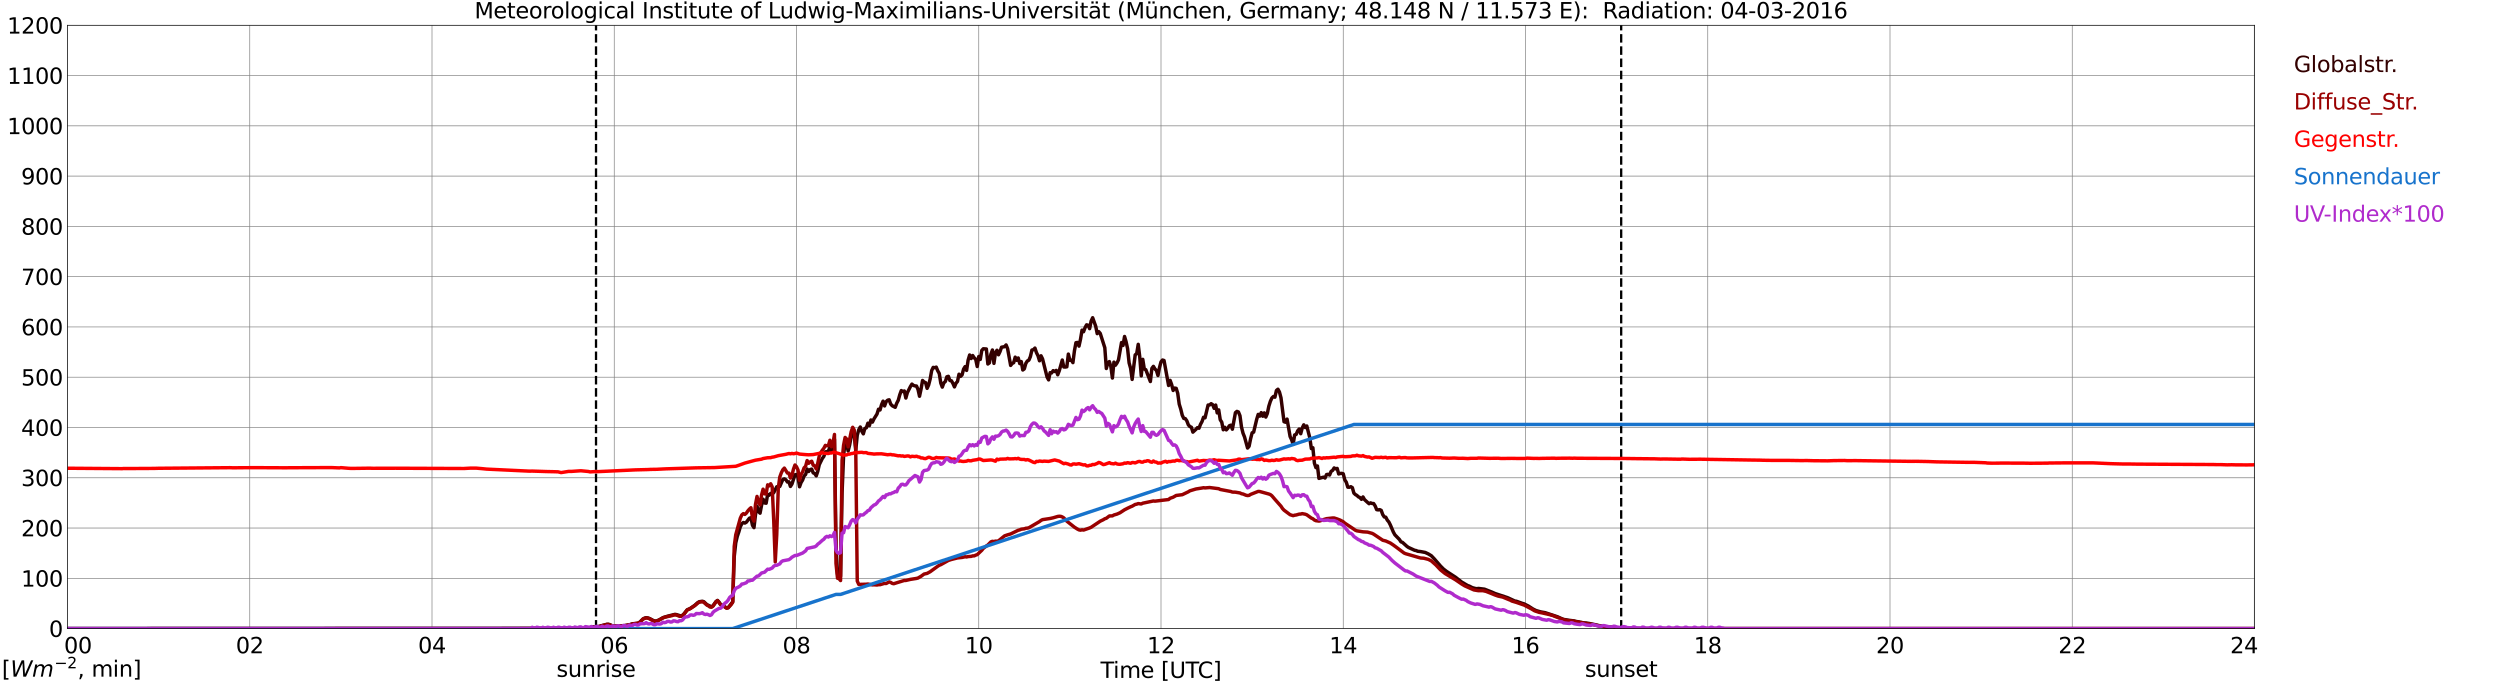 <?xml version="1.0" encoding="utf-8" standalone="no"?>
<!DOCTYPE svg PUBLIC "-//W3C//DTD SVG 1.1//EN"
  "http://www.w3.org/Graphics/SVG/1.1/DTD/svg11.dtd">
<svg xmlns:xlink="http://www.w3.org/1999/xlink" width="1085.4pt" height="296.64pt" viewBox="0 0 1085.4 296.64" xmlns="http://www.w3.org/2000/svg" version="1.1">
 <defs>
  <style type="text/css">*{stroke-linejoin: round; stroke-linecap: butt}</style>
 </defs>
 <g id="figure_1">
  <g id="patch_1">
   <path d="M 0 296.64 
L 1085.4 296.64 
L 1085.4 0 
L 0 0 
z
" style="fill: #ffffff"/>
  </g>
  <g id="axes_1">
   <g id="patch_2">
    <path d="M 29.306 272.909 
L 978.814 272.909 
L 978.814 10.976 
L 29.306 10.976 
z
" style="fill: #ffffff"/>
   </g>
   <g id="patch_3">
    <path d="M 978.814 272.909 
L 978.814 272.909 
L 978.814 10.976 
L 978.814 10.976 
z
" clip-path="url(#p46bcda6e3a)" style="fill: #d3d3d3; opacity: 0.25; stroke: #d3d3d3; stroke-linejoin: miter"/>
   </g>
   <g id="matplotlib.axis_1">
    <g id="xtick_1">
     <g id="line2d_1">
      <path d="M 29.306 272.909 
L 29.306 10.976 
" clip-path="url(#p46bcda6e3a)" style="fill: none; stroke: #808080; stroke-width: 0.3; stroke-linecap: square"/>
     </g>
     <g id="line2d_2"/>
     <g id="text_1">
      <!--    00 -->
      <g transform="translate(18.733 283.627) scale(0.095 -0.095)">
       <defs>
        <path id="DejaVuSans-20" transform="scale(0.016)"/>
        <path id="DejaVuSans-30" d="M 2034 4250 
Q 1547 4250 1301 3770 
Q 1056 3291 1056 2328 
Q 1056 1369 1301 889 
Q 1547 409 2034 409 
Q 2525 409 2770 889 
Q 3016 1369 3016 2328 
Q 3016 3291 2770 3770 
Q 2525 4250 2034 4250 
z
M 2034 4750 
Q 2819 4750 3233 4129 
Q 3647 3509 3647 2328 
Q 3647 1150 3233 529 
Q 2819 -91 2034 -91 
Q 1250 -91 836 529 
Q 422 1150 422 2328 
Q 422 3509 836 4129 
Q 1250 4750 2034 4750 
z
" transform="scale(0.016)"/>
       </defs>
       <use xlink:href="#DejaVuSans-20"/>
       <use xlink:href="#DejaVuSans-20" transform="translate(31.787 0)"/>
       <use xlink:href="#DejaVuSans-20" transform="translate(63.574 0)"/>
       <use xlink:href="#DejaVuSans-30" transform="translate(95.361 0)"/>
       <use xlink:href="#DejaVuSans-30" transform="translate(158.984 0)"/>
      </g>
     </g>
    </g>
    <g id="xtick_2">
     <g id="line2d_3">
      <path d="M 108.431 272.909 
L 108.431 10.976 
" clip-path="url(#p46bcda6e3a)" style="fill: none; stroke: #808080; stroke-width: 0.3; stroke-linecap: square"/>
     </g>
     <g id="line2d_4"/>
     <g id="text_2">
      <!-- 02 -->
      <g transform="translate(102.387 283.627) scale(0.095 -0.095)">
       <defs>
        <path id="DejaVuSans-32" d="M 1228 531 
L 3431 531 
L 3431 0 
L 469 0 
L 469 531 
Q 828 903 1448 1529 
Q 2069 2156 2228 2338 
Q 2531 2678 2651 2914 
Q 2772 3150 2772 3378 
Q 2772 3750 2511 3984 
Q 2250 4219 1831 4219 
Q 1534 4219 1204 4116 
Q 875 4013 500 3803 
L 500 4441 
Q 881 4594 1212 4672 
Q 1544 4750 1819 4750 
Q 2544 4750 2975 4387 
Q 3406 4025 3406 3419 
Q 3406 3131 3298 2873 
Q 3191 2616 2906 2266 
Q 2828 2175 2409 1742 
Q 1991 1309 1228 531 
z
" transform="scale(0.016)"/>
       </defs>
       <use xlink:href="#DejaVuSans-30"/>
       <use xlink:href="#DejaVuSans-32" transform="translate(63.623 0)"/>
      </g>
     </g>
    </g>
    <g id="xtick_3">
     <g id="line2d_5">
      <path d="M 187.557 272.909 
L 187.557 10.976 
" clip-path="url(#p46bcda6e3a)" style="fill: none; stroke: #808080; stroke-width: 0.3; stroke-linecap: square"/>
     </g>
     <g id="line2d_6"/>
     <g id="text_3">
      <!-- 04 -->
      <g transform="translate(181.513 283.627) scale(0.095 -0.095)">
       <defs>
        <path id="DejaVuSans-34" d="M 2419 4116 
L 825 1625 
L 2419 1625 
L 2419 4116 
z
M 2253 4666 
L 3047 4666 
L 3047 1625 
L 3713 1625 
L 3713 1100 
L 3047 1100 
L 3047 0 
L 2419 0 
L 2419 1100 
L 313 1100 
L 313 1709 
L 2253 4666 
z
" transform="scale(0.016)"/>
       </defs>
       <use xlink:href="#DejaVuSans-30"/>
       <use xlink:href="#DejaVuSans-34" transform="translate(63.623 0)"/>
      </g>
     </g>
    </g>
    <g id="xtick_4">
     <g id="line2d_7">
      <path d="M 266.683 272.909 
L 266.683 10.976 
" clip-path="url(#p46bcda6e3a)" style="fill: none; stroke: #808080; stroke-width: 0.3; stroke-linecap: square"/>
     </g>
     <g id="line2d_8"/>
     <g id="text_4">
      <!-- 06 -->
      <g transform="translate(260.638 283.627) scale(0.095 -0.095)">
       <defs>
        <path id="DejaVuSans-36" d="M 2113 2584 
Q 1688 2584 1439 2293 
Q 1191 2003 1191 1497 
Q 1191 994 1439 701 
Q 1688 409 2113 409 
Q 2538 409 2786 701 
Q 3034 994 3034 1497 
Q 3034 2003 2786 2293 
Q 2538 2584 2113 2584 
z
M 3366 4563 
L 3366 3988 
Q 3128 4100 2886 4159 
Q 2644 4219 2406 4219 
Q 1781 4219 1451 3797 
Q 1122 3375 1075 2522 
Q 1259 2794 1537 2939 
Q 1816 3084 2150 3084 
Q 2853 3084 3261 2657 
Q 3669 2231 3669 1497 
Q 3669 778 3244 343 
Q 2819 -91 2113 -91 
Q 1303 -91 875 529 
Q 447 1150 447 2328 
Q 447 3434 972 4092 
Q 1497 4750 2381 4750 
Q 2619 4750 2861 4703 
Q 3103 4656 3366 4563 
z
" transform="scale(0.016)"/>
       </defs>
       <use xlink:href="#DejaVuSans-30"/>
       <use xlink:href="#DejaVuSans-36" transform="translate(63.623 0)"/>
      </g>
     </g>
    </g>
    <g id="xtick_5">
     <g id="line2d_9">
      <path d="M 345.808 272.909 
L 345.808 10.976 
" clip-path="url(#p46bcda6e3a)" style="fill: none; stroke: #808080; stroke-width: 0.3; stroke-linecap: square"/>
     </g>
     <g id="line2d_10"/>
     <g id="text_5">
      <!-- 08 -->
      <g transform="translate(339.764 283.627) scale(0.095 -0.095)">
       <defs>
        <path id="DejaVuSans-38" d="M 2034 2216 
Q 1584 2216 1326 1975 
Q 1069 1734 1069 1313 
Q 1069 891 1326 650 
Q 1584 409 2034 409 
Q 2484 409 2743 651 
Q 3003 894 3003 1313 
Q 3003 1734 2745 1975 
Q 2488 2216 2034 2216 
z
M 1403 2484 
Q 997 2584 770 2862 
Q 544 3141 544 3541 
Q 544 4100 942 4425 
Q 1341 4750 2034 4750 
Q 2731 4750 3128 4425 
Q 3525 4100 3525 3541 
Q 3525 3141 3298 2862 
Q 3072 2584 2669 2484 
Q 3125 2378 3379 2068 
Q 3634 1759 3634 1313 
Q 3634 634 3220 271 
Q 2806 -91 2034 -91 
Q 1263 -91 848 271 
Q 434 634 434 1313 
Q 434 1759 690 2068 
Q 947 2378 1403 2484 
z
M 1172 3481 
Q 1172 3119 1398 2916 
Q 1625 2713 2034 2713 
Q 2441 2713 2670 2916 
Q 2900 3119 2900 3481 
Q 2900 3844 2670 4047 
Q 2441 4250 2034 4250 
Q 1625 4250 1398 4047 
Q 1172 3844 1172 3481 
z
" transform="scale(0.016)"/>
       </defs>
       <use xlink:href="#DejaVuSans-30"/>
       <use xlink:href="#DejaVuSans-38" transform="translate(63.623 0)"/>
      </g>
     </g>
    </g>
    <g id="xtick_6">
     <g id="line2d_11">
      <path d="M 424.934 272.909 
L 424.934 10.976 
" clip-path="url(#p46bcda6e3a)" style="fill: none; stroke: #808080; stroke-width: 0.3; stroke-linecap: square"/>
     </g>
     <g id="line2d_12"/>
     <g id="text_6">
      <!-- 10 -->
      <g transform="translate(418.89 283.627) scale(0.095 -0.095)">
       <defs>
        <path id="DejaVuSans-31" d="M 794 531 
L 1825 531 
L 1825 4091 
L 703 3866 
L 703 4441 
L 1819 4666 
L 2450 4666 
L 2450 531 
L 3481 531 
L 3481 0 
L 794 0 
L 794 531 
z
" transform="scale(0.016)"/>
       </defs>
       <use xlink:href="#DejaVuSans-31"/>
       <use xlink:href="#DejaVuSans-30" transform="translate(63.623 0)"/>
      </g>
     </g>
    </g>
    <g id="xtick_7">
     <g id="line2d_13">
      <path d="M 504.06 272.909 
L 504.06 10.976 
" clip-path="url(#p46bcda6e3a)" style="fill: none; stroke: #808080; stroke-width: 0.3; stroke-linecap: square"/>
     </g>
     <g id="line2d_14"/>
     <g id="text_7">
      <!-- 12 -->
      <g transform="translate(498.015 283.627) scale(0.095 -0.095)">
       <use xlink:href="#DejaVuSans-31"/>
       <use xlink:href="#DejaVuSans-32" transform="translate(63.623 0)"/>
      </g>
     </g>
    </g>
    <g id="xtick_8">
     <g id="line2d_15">
      <path d="M 583.185 272.909 
L 583.185 10.976 
" clip-path="url(#p46bcda6e3a)" style="fill: none; stroke: #808080; stroke-width: 0.3; stroke-linecap: square"/>
     </g>
     <g id="line2d_16"/>
     <g id="text_8">
      <!-- 14 -->
      <g transform="translate(577.141 283.627) scale(0.095 -0.095)">
       <use xlink:href="#DejaVuSans-31"/>
       <use xlink:href="#DejaVuSans-34" transform="translate(63.623 0)"/>
      </g>
     </g>
    </g>
    <g id="xtick_9">
     <g id="line2d_17">
      <path d="M 662.311 272.909 
L 662.311 10.976 
" clip-path="url(#p46bcda6e3a)" style="fill: none; stroke: #808080; stroke-width: 0.3; stroke-linecap: square"/>
     </g>
     <g id="line2d_18"/>
     <g id="text_9">
      <!-- 16 -->
      <g transform="translate(656.267 283.627) scale(0.095 -0.095)">
       <use xlink:href="#DejaVuSans-31"/>
       <use xlink:href="#DejaVuSans-36" transform="translate(63.623 0)"/>
      </g>
     </g>
    </g>
    <g id="xtick_10">
     <g id="line2d_19">
      <path d="M 741.437 272.909 
L 741.437 10.976 
" clip-path="url(#p46bcda6e3a)" style="fill: none; stroke: #808080; stroke-width: 0.3; stroke-linecap: square"/>
     </g>
     <g id="line2d_20"/>
     <g id="text_10">
      <!-- 18 -->
      <g transform="translate(735.392 283.627) scale(0.095 -0.095)">
       <use xlink:href="#DejaVuSans-31"/>
       <use xlink:href="#DejaVuSans-38" transform="translate(63.623 0)"/>
      </g>
     </g>
    </g>
    <g id="xtick_11">
     <g id="line2d_21">
      <path d="M 820.562 272.909 
L 820.562 10.976 
" clip-path="url(#p46bcda6e3a)" style="fill: none; stroke: #808080; stroke-width: 0.3; stroke-linecap: square"/>
     </g>
     <g id="line2d_22"/>
     <g id="text_11">
      <!-- 20 -->
      <g transform="translate(814.518 283.627) scale(0.095 -0.095)">
       <use xlink:href="#DejaVuSans-32"/>
       <use xlink:href="#DejaVuSans-30" transform="translate(63.623 0)"/>
      </g>
     </g>
    </g>
    <g id="xtick_12">
     <g id="line2d_23">
      <path d="M 899.688 272.909 
L 899.688 10.976 
" clip-path="url(#p46bcda6e3a)" style="fill: none; stroke: #808080; stroke-width: 0.3; stroke-linecap: square"/>
     </g>
     <g id="line2d_24"/>
     <g id="text_12">
      <!-- 22 -->
      <g transform="translate(893.644 283.627) scale(0.095 -0.095)">
       <use xlink:href="#DejaVuSans-32"/>
       <use xlink:href="#DejaVuSans-32" transform="translate(63.623 0)"/>
      </g>
     </g>
    </g>
    <g id="xtick_13">
     <g id="line2d_25">
      <path d="M 978.814 272.909 
L 978.814 10.976 
" clip-path="url(#p46bcda6e3a)" style="fill: none; stroke: #808080; stroke-width: 0.3; stroke-linecap: square"/>
     </g>
     <g id="line2d_26"/>
     <g id="text_13">
      <!-- 24    -->
      <g transform="translate(968.241 283.627) scale(0.095 -0.095)">
       <use xlink:href="#DejaVuSans-32"/>
       <use xlink:href="#DejaVuSans-34" transform="translate(63.623 0)"/>
       <use xlink:href="#DejaVuSans-20" transform="translate(127.246 0)"/>
       <use xlink:href="#DejaVuSans-20" transform="translate(159.033 0)"/>
       <use xlink:href="#DejaVuSans-20" transform="translate(190.82 0)"/>
      </g>
     </g>
    </g>
    <g id="text_14">
     <!-- Time [UTC] -->
     <g transform="translate(477.806 294.322) scale(0.095 -0.095)">
      <defs>
       <path id="DejaVuSans-54" d="M -19 4666 
L 3928 4666 
L 3928 4134 
L 2272 4134 
L 2272 0 
L 1638 0 
L 1638 4134 
L -19 4134 
L -19 4666 
z
" transform="scale(0.016)"/>
       <path id="DejaVuSans-69" d="M 603 3500 
L 1178 3500 
L 1178 0 
L 603 0 
L 603 3500 
z
M 603 4863 
L 1178 4863 
L 1178 4134 
L 603 4134 
L 603 4863 
z
" transform="scale(0.016)"/>
       <path id="DejaVuSans-6d" d="M 3328 2828 
Q 3544 3216 3844 3400 
Q 4144 3584 4550 3584 
Q 5097 3584 5394 3201 
Q 5691 2819 5691 2113 
L 5691 0 
L 5113 0 
L 5113 2094 
Q 5113 2597 4934 2840 
Q 4756 3084 4391 3084 
Q 3944 3084 3684 2787 
Q 3425 2491 3425 1978 
L 3425 0 
L 2847 0 
L 2847 2094 
Q 2847 2600 2669 2842 
Q 2491 3084 2119 3084 
Q 1678 3084 1418 2786 
Q 1159 2488 1159 1978 
L 1159 0 
L 581 0 
L 581 3500 
L 1159 3500 
L 1159 2956 
Q 1356 3278 1631 3431 
Q 1906 3584 2284 3584 
Q 2666 3584 2933 3390 
Q 3200 3197 3328 2828 
z
" transform="scale(0.016)"/>
       <path id="DejaVuSans-65" d="M 3597 1894 
L 3597 1613 
L 953 1613 
Q 991 1019 1311 708 
Q 1631 397 2203 397 
Q 2534 397 2845 478 
Q 3156 559 3463 722 
L 3463 178 
Q 3153 47 2828 -22 
Q 2503 -91 2169 -91 
Q 1331 -91 842 396 
Q 353 884 353 1716 
Q 353 2575 817 3079 
Q 1281 3584 2069 3584 
Q 2775 3584 3186 3129 
Q 3597 2675 3597 1894 
z
M 3022 2063 
Q 3016 2534 2758 2815 
Q 2500 3097 2075 3097 
Q 1594 3097 1305 2825 
Q 1016 2553 972 2059 
L 3022 2063 
z
" transform="scale(0.016)"/>
       <path id="DejaVuSans-5b" d="M 550 4863 
L 1875 4863 
L 1875 4416 
L 1125 4416 
L 1125 -397 
L 1875 -397 
L 1875 -844 
L 550 -844 
L 550 4863 
z
" transform="scale(0.016)"/>
       <path id="DejaVuSans-55" d="M 556 4666 
L 1191 4666 
L 1191 1831 
Q 1191 1081 1462 751 
Q 1734 422 2344 422 
Q 2950 422 3222 751 
Q 3494 1081 3494 1831 
L 3494 4666 
L 4128 4666 
L 4128 1753 
Q 4128 841 3676 375 
Q 3225 -91 2344 -91 
Q 1459 -91 1007 375 
Q 556 841 556 1753 
L 556 4666 
z
" transform="scale(0.016)"/>
       <path id="DejaVuSans-43" d="M 4122 4306 
L 4122 3641 
Q 3803 3938 3442 4084 
Q 3081 4231 2675 4231 
Q 1875 4231 1450 3742 
Q 1025 3253 1025 2328 
Q 1025 1406 1450 917 
Q 1875 428 2675 428 
Q 3081 428 3442 575 
Q 3803 722 4122 1019 
L 4122 359 
Q 3791 134 3420 21 
Q 3050 -91 2638 -91 
Q 1578 -91 968 557 
Q 359 1206 359 2328 
Q 359 3453 968 4101 
Q 1578 4750 2638 4750 
Q 3056 4750 3426 4639 
Q 3797 4528 4122 4306 
z
" transform="scale(0.016)"/>
       <path id="DejaVuSans-5d" d="M 1947 4863 
L 1947 -844 
L 622 -844 
L 622 -397 
L 1369 -397 
L 1369 4416 
L 622 4416 
L 622 4863 
L 1947 4863 
z
" transform="scale(0.016)"/>
      </defs>
      <use xlink:href="#DejaVuSans-54"/>
      <use xlink:href="#DejaVuSans-69" transform="translate(57.959 0)"/>
      <use xlink:href="#DejaVuSans-6d" transform="translate(85.742 0)"/>
      <use xlink:href="#DejaVuSans-65" transform="translate(183.154 0)"/>
      <use xlink:href="#DejaVuSans-20" transform="translate(244.678 0)"/>
      <use xlink:href="#DejaVuSans-5b" transform="translate(276.465 0)"/>
      <use xlink:href="#DejaVuSans-55" transform="translate(315.479 0)"/>
      <use xlink:href="#DejaVuSans-54" transform="translate(388.672 0)"/>
      <use xlink:href="#DejaVuSans-43" transform="translate(443.881 0)"/>
      <use xlink:href="#DejaVuSans-5d" transform="translate(513.705 0)"/>
     </g>
    </g>
   </g>
   <g id="matplotlib.axis_2">
    <g id="ytick_1">
     <g id="line2d_27">
      <path d="M 29.306 272.909 
L 978.814 272.909 
" clip-path="url(#p46bcda6e3a)" style="fill: none; stroke: #808080; stroke-width: 0.3; stroke-linecap: square"/>
     </g>
     <g id="line2d_28"/>
     <g id="text_15">
      <!-- 0 -->
      <g transform="translate(21.261 276.518) scale(0.095 -0.095)">
       <use xlink:href="#DejaVuSans-30"/>
      </g>
     </g>
    </g>
    <g id="ytick_2">
     <g id="line2d_29">
      <path d="M 29.306 251.081 
L 978.814 251.081 
" clip-path="url(#p46bcda6e3a)" style="fill: none; stroke: #808080; stroke-width: 0.3; stroke-linecap: square"/>
     </g>
     <g id="line2d_30"/>
     <g id="text_16">
      <!-- 100 -->
      <g transform="translate(9.173 254.69) scale(0.095 -0.095)">
       <use xlink:href="#DejaVuSans-31"/>
       <use xlink:href="#DejaVuSans-30" transform="translate(63.623 0)"/>
       <use xlink:href="#DejaVuSans-30" transform="translate(127.246 0)"/>
      </g>
     </g>
    </g>
    <g id="ytick_3">
     <g id="line2d_31">
      <path d="M 29.306 229.253 
L 978.814 229.253 
" clip-path="url(#p46bcda6e3a)" style="fill: none; stroke: #808080; stroke-width: 0.3; stroke-linecap: square"/>
     </g>
     <g id="line2d_32"/>
     <g id="text_17">
      <!-- 200 -->
      <g transform="translate(9.173 232.863) scale(0.095 -0.095)">
       <use xlink:href="#DejaVuSans-32"/>
       <use xlink:href="#DejaVuSans-30" transform="translate(63.623 0)"/>
       <use xlink:href="#DejaVuSans-30" transform="translate(127.246 0)"/>
      </g>
     </g>
    </g>
    <g id="ytick_4">
     <g id="line2d_33">
      <path d="M 29.306 207.426 
L 978.814 207.426 
" clip-path="url(#p46bcda6e3a)" style="fill: none; stroke: #808080; stroke-width: 0.3; stroke-linecap: square"/>
     </g>
     <g id="line2d_34"/>
     <g id="text_18">
      <!-- 300 -->
      <g transform="translate(9.173 211.035) scale(0.095 -0.095)">
       <defs>
        <path id="DejaVuSans-33" d="M 2597 2516 
Q 3050 2419 3304 2112 
Q 3559 1806 3559 1356 
Q 3559 666 3084 287 
Q 2609 -91 1734 -91 
Q 1441 -91 1130 -33 
Q 819 25 488 141 
L 488 750 
Q 750 597 1062 519 
Q 1375 441 1716 441 
Q 2309 441 2620 675 
Q 2931 909 2931 1356 
Q 2931 1769 2642 2001 
Q 2353 2234 1838 2234 
L 1294 2234 
L 1294 2753 
L 1863 2753 
Q 2328 2753 2575 2939 
Q 2822 3125 2822 3475 
Q 2822 3834 2567 4026 
Q 2313 4219 1838 4219 
Q 1578 4219 1281 4162 
Q 984 4106 628 3988 
L 628 4550 
Q 988 4650 1302 4700 
Q 1616 4750 1894 4750 
Q 2613 4750 3031 4423 
Q 3450 4097 3450 3541 
Q 3450 3153 3228 2886 
Q 3006 2619 2597 2516 
z
" transform="scale(0.016)"/>
       </defs>
       <use xlink:href="#DejaVuSans-33"/>
       <use xlink:href="#DejaVuSans-30" transform="translate(63.623 0)"/>
       <use xlink:href="#DejaVuSans-30" transform="translate(127.246 0)"/>
      </g>
     </g>
    </g>
    <g id="ytick_5">
     <g id="line2d_35">
      <path d="M 29.306 185.598 
L 978.814 185.598 
" clip-path="url(#p46bcda6e3a)" style="fill: none; stroke: #808080; stroke-width: 0.3; stroke-linecap: square"/>
     </g>
     <g id="line2d_36"/>
     <g id="text_19">
      <!-- 400 -->
      <g transform="translate(9.173 189.207) scale(0.095 -0.095)">
       <use xlink:href="#DejaVuSans-34"/>
       <use xlink:href="#DejaVuSans-30" transform="translate(63.623 0)"/>
       <use xlink:href="#DejaVuSans-30" transform="translate(127.246 0)"/>
      </g>
     </g>
    </g>
    <g id="ytick_6">
     <g id="line2d_37">
      <path d="M 29.306 163.77 
L 978.814 163.77 
" clip-path="url(#p46bcda6e3a)" style="fill: none; stroke: #808080; stroke-width: 0.3; stroke-linecap: square"/>
     </g>
     <g id="line2d_38"/>
     <g id="text_20">
      <!-- 500 -->
      <g transform="translate(9.173 167.379) scale(0.095 -0.095)">
       <defs>
        <path id="DejaVuSans-35" d="M 691 4666 
L 3169 4666 
L 3169 4134 
L 1269 4134 
L 1269 2991 
Q 1406 3038 1543 3061 
Q 1681 3084 1819 3084 
Q 2600 3084 3056 2656 
Q 3513 2228 3513 1497 
Q 3513 744 3044 326 
Q 2575 -91 1722 -91 
Q 1428 -91 1123 -41 
Q 819 9 494 109 
L 494 744 
Q 775 591 1075 516 
Q 1375 441 1709 441 
Q 2250 441 2565 725 
Q 2881 1009 2881 1497 
Q 2881 1984 2565 2268 
Q 2250 2553 1709 2553 
Q 1456 2553 1204 2497 
Q 953 2441 691 2322 
L 691 4666 
z
" transform="scale(0.016)"/>
       </defs>
       <use xlink:href="#DejaVuSans-35"/>
       <use xlink:href="#DejaVuSans-30" transform="translate(63.623 0)"/>
       <use xlink:href="#DejaVuSans-30" transform="translate(127.246 0)"/>
      </g>
     </g>
    </g>
    <g id="ytick_7">
     <g id="line2d_39">
      <path d="M 29.306 141.942 
L 978.814 141.942 
" clip-path="url(#p46bcda6e3a)" style="fill: none; stroke: #808080; stroke-width: 0.3; stroke-linecap: square"/>
     </g>
     <g id="line2d_40"/>
     <g id="text_21">
      <!-- 600 -->
      <g transform="translate(9.173 145.551) scale(0.095 -0.095)">
       <use xlink:href="#DejaVuSans-36"/>
       <use xlink:href="#DejaVuSans-30" transform="translate(63.623 0)"/>
       <use xlink:href="#DejaVuSans-30" transform="translate(127.246 0)"/>
      </g>
     </g>
    </g>
    <g id="ytick_8">
     <g id="line2d_41">
      <path d="M 29.306 120.114 
L 978.814 120.114 
" clip-path="url(#p46bcda6e3a)" style="fill: none; stroke: #808080; stroke-width: 0.3; stroke-linecap: square"/>
     </g>
     <g id="line2d_42"/>
     <g id="text_22">
      <!-- 700 -->
      <g transform="translate(9.173 123.724) scale(0.095 -0.095)">
       <defs>
        <path id="DejaVuSans-37" d="M 525 4666 
L 3525 4666 
L 3525 4397 
L 1831 0 
L 1172 0 
L 2766 4134 
L 525 4134 
L 525 4666 
z
" transform="scale(0.016)"/>
       </defs>
       <use xlink:href="#DejaVuSans-37"/>
       <use xlink:href="#DejaVuSans-30" transform="translate(63.623 0)"/>
       <use xlink:href="#DejaVuSans-30" transform="translate(127.246 0)"/>
      </g>
     </g>
    </g>
    <g id="ytick_9">
     <g id="line2d_43">
      <path d="M 29.306 98.287 
L 978.814 98.287 
" clip-path="url(#p46bcda6e3a)" style="fill: none; stroke: #808080; stroke-width: 0.3; stroke-linecap: square"/>
     </g>
     <g id="line2d_44"/>
     <g id="text_23">
      <!-- 800 -->
      <g transform="translate(9.173 101.896) scale(0.095 -0.095)">
       <use xlink:href="#DejaVuSans-38"/>
       <use xlink:href="#DejaVuSans-30" transform="translate(63.623 0)"/>
       <use xlink:href="#DejaVuSans-30" transform="translate(127.246 0)"/>
      </g>
     </g>
    </g>
    <g id="ytick_10">
     <g id="line2d_45">
      <path d="M 29.306 76.459 
L 978.814 76.459 
" clip-path="url(#p46bcda6e3a)" style="fill: none; stroke: #808080; stroke-width: 0.3; stroke-linecap: square"/>
     </g>
     <g id="line2d_46"/>
     <g id="text_24">
      <!-- 900 -->
      <g transform="translate(9.173 80.068) scale(0.095 -0.095)">
       <defs>
        <path id="DejaVuSans-39" d="M 703 97 
L 703 672 
Q 941 559 1184 500 
Q 1428 441 1663 441 
Q 2288 441 2617 861 
Q 2947 1281 2994 2138 
Q 2813 1869 2534 1725 
Q 2256 1581 1919 1581 
Q 1219 1581 811 2004 
Q 403 2428 403 3163 
Q 403 3881 828 4315 
Q 1253 4750 1959 4750 
Q 2769 4750 3195 4129 
Q 3622 3509 3622 2328 
Q 3622 1225 3098 567 
Q 2575 -91 1691 -91 
Q 1453 -91 1209 -44 
Q 966 3 703 97 
z
M 1959 2075 
Q 2384 2075 2632 2365 
Q 2881 2656 2881 3163 
Q 2881 3666 2632 3958 
Q 2384 4250 1959 4250 
Q 1534 4250 1286 3958 
Q 1038 3666 1038 3163 
Q 1038 2656 1286 2365 
Q 1534 2075 1959 2075 
z
" transform="scale(0.016)"/>
       </defs>
       <use xlink:href="#DejaVuSans-39"/>
       <use xlink:href="#DejaVuSans-30" transform="translate(63.623 0)"/>
       <use xlink:href="#DejaVuSans-30" transform="translate(127.246 0)"/>
      </g>
     </g>
    </g>
    <g id="ytick_11">
     <g id="line2d_47">
      <path d="M 29.306 54.631 
L 978.814 54.631 
" clip-path="url(#p46bcda6e3a)" style="fill: none; stroke: #808080; stroke-width: 0.3; stroke-linecap: square"/>
     </g>
     <g id="line2d_48"/>
     <g id="text_25">
      <!-- 1000 -->
      <g transform="translate(3.128 58.24) scale(0.095 -0.095)">
       <use xlink:href="#DejaVuSans-31"/>
       <use xlink:href="#DejaVuSans-30" transform="translate(63.623 0)"/>
       <use xlink:href="#DejaVuSans-30" transform="translate(127.246 0)"/>
       <use xlink:href="#DejaVuSans-30" transform="translate(190.869 0)"/>
      </g>
     </g>
    </g>
    <g id="ytick_12">
     <g id="line2d_49">
      <path d="M 29.306 32.803 
L 978.814 32.803 
" clip-path="url(#p46bcda6e3a)" style="fill: none; stroke: #808080; stroke-width: 0.3; stroke-linecap: square"/>
     </g>
     <g id="line2d_50"/>
     <g id="text_26">
      <!-- 1100 -->
      <g transform="translate(3.128 36.413) scale(0.095 -0.095)">
       <use xlink:href="#DejaVuSans-31"/>
       <use xlink:href="#DejaVuSans-31" transform="translate(63.623 0)"/>
       <use xlink:href="#DejaVuSans-30" transform="translate(127.246 0)"/>
       <use xlink:href="#DejaVuSans-30" transform="translate(190.869 0)"/>
      </g>
     </g>
    </g>
    <g id="ytick_13">
     <g id="line2d_51">
      <path d="M 29.306 10.976 
L 978.814 10.976 
" clip-path="url(#p46bcda6e3a)" style="fill: none; stroke: #808080; stroke-width: 0.3; stroke-linecap: square"/>
     </g>
     <g id="line2d_52"/>
     <g id="text_27">
      <!-- 1200 -->
      <g transform="translate(3.128 14.585) scale(0.095 -0.095)">
       <use xlink:href="#DejaVuSans-31"/>
       <use xlink:href="#DejaVuSans-32" transform="translate(63.623 0)"/>
       <use xlink:href="#DejaVuSans-30" transform="translate(127.246 0)"/>
       <use xlink:href="#DejaVuSans-30" transform="translate(190.869 0)"/>
      </g>
     </g>
    </g>
   </g>
   <g id="line2d_53">
    <path d="M 258.77 272.909 
L 258.77 10.976 
" clip-path="url(#p46bcda6e3a)" style="fill: none; stroke-dasharray: 3.7,1.6; stroke-dashoffset: 0; stroke: #000000"/>
   </g>
   <g id="line2d_54">
    <path d="M 703.852 272.909 
L 703.852 10.976 
" clip-path="url(#p46bcda6e3a)" style="fill: none; stroke-dasharray: 3.7,1.6; stroke-dashoffset: 0; stroke: #000000"/>
   </g>
   <g id="line2d_55">
    <path d="M 29.306 272.909 
L 254.814 272.824 
L 257.451 272.112 
L 258.111 272.173 
L 260.089 271.935 
L 263.386 271.075 
L 264.045 271.016 
L 264.705 271.165 
L 266.023 271.758 
L 267.342 271.846 
L 271.298 271.579 
L 273.277 271.254 
L 274.595 270.809 
L 276.573 270.663 
L 277.233 270.455 
L 277.892 270.01 
L 279.211 268.707 
L 279.87 268.351 
L 280.53 268.174 
L 281.189 268.262 
L 281.849 268.469 
L 283.827 269.477 
L 284.486 269.626 
L 285.145 269.567 
L 286.464 268.973 
L 287.783 268.174 
L 289.761 267.552 
L 293.058 266.723 
L 293.717 266.841 
L 295.696 267.463 
L 296.355 267.079 
L 297.014 266.457 
L 298.333 264.767 
L 299.652 264.176 
L 301.63 262.813 
L 302.949 261.628 
L 303.608 261.244 
L 304.927 261.037 
L 305.586 261.244 
L 306.905 262.488 
L 308.883 263.436 
L 309.543 263.021 
L 310.861 261.155 
L 311.521 260.681 
L 312.18 261.421 
L 312.839 262.399 
L 313.499 262.813 
L 314.158 262.962 
L 314.818 263.553 
L 315.477 263.968 
L 316.136 263.82 
L 318.114 261.303 
L 318.774 241.636 
L 319.433 235.684 
L 320.093 232.901 
L 320.752 230.975 
L 321.411 228.694 
L 322.071 227.391 
L 322.73 226.859 
L 323.39 227.095 
L 324.049 226.71 
L 325.368 224.962 
L 326.027 224.785 
L 326.686 228.042 
L 327.346 229.079 
L 328.005 223.451 
L 328.665 219.721 
L 329.324 222.089 
L 329.983 222.801 
L 330.643 219.335 
L 331.302 216.729 
L 331.961 218.359 
L 332.621 218.477 
L 333.28 214.655 
L 333.94 215.011 
L 334.599 214.212 
L 335.258 214.448 
L 335.918 213.887 
L 337.236 211.339 
L 337.896 211.339 
L 338.555 211.191 
L 339.874 208.17 
L 340.533 207.904 
L 341.193 208.288 
L 341.852 209.266 
L 342.512 209.176 
L 343.171 211.191 
L 343.83 210.154 
L 345.149 206.127 
L 345.808 206.007 
L 346.468 207.192 
L 347.127 211.339 
L 347.787 209.504 
L 348.446 208.436 
L 349.105 206.629 
L 349.765 206.007 
L 350.424 203.638 
L 351.083 204.704 
L 351.743 203.876 
L 352.402 203.669 
L 353.062 205.297 
L 353.721 205.592 
L 354.38 206.6 
L 355.04 204.645 
L 355.699 201.744 
L 357.018 199.048 
L 357.677 198.16 
L 358.337 196.175 
L 358.996 196.117 
L 359.655 195.761 
L 360.315 194.191 
L 360.974 195.671 
L 361.634 195.287 
L 362.293 190.756 
L 362.952 236.365 
L 363.612 249.219 
L 364.271 247.678 
L 364.93 250.166 
L 365.59 214.004 
L 366.249 197.834 
L 366.909 191.792 
L 367.568 192.917 
L 368.227 195.789 
L 368.887 193.155 
L 369.546 189.511 
L 370.206 187.912 
L 370.865 188.651 
L 371.524 195.553 
L 372.184 188.979 
L 372.843 186.58 
L 373.502 185.395 
L 374.162 187.23 
L 374.821 188.357 
L 375.481 186.017 
L 376.14 185.72 
L 376.799 183.736 
L 377.459 184.773 
L 378.118 182.343 
L 378.777 183.262 
L 379.437 181.87 
L 380.756 179.768 
L 381.415 177.663 
L 382.074 177.991 
L 382.734 175.679 
L 383.393 174.169 
L 384.053 176.242 
L 384.712 174.407 
L 385.371 173.754 
L 386.031 173.577 
L 386.69 175.413 
L 387.349 176.153 
L 388.668 176.834 
L 389.328 175.057 
L 389.987 173.785 
L 390.646 171.386 
L 391.306 169.578 
L 391.965 169.965 
L 392.624 169.757 
L 393.284 172.807 
L 393.943 170.467 
L 395.262 167.832 
L 395.921 166.765 
L 396.581 167.328 
L 397.24 167.535 
L 397.899 167.594 
L 398.559 169.046 
L 399.218 172.036 
L 399.878 168.956 
L 400.537 165.195 
L 401.196 165.848 
L 401.856 166.143 
L 402.515 168.6 
L 403.175 167.151 
L 403.834 164.573 
L 404.493 160.902 
L 405.153 159.509 
L 405.812 159.658 
L 406.471 159.391 
L 407.131 160.989 
L 407.79 162.144 
L 408.45 166.322 
L 409.109 168.068 
L 409.768 166.232 
L 410.428 165.641 
L 411.087 163.595 
L 411.746 163.388 
L 412.406 165.195 
L 413.065 165.313 
L 413.725 166.468 
L 414.384 167.978 
L 415.043 166.381 
L 415.703 165.61 
L 416.362 162.471 
L 417.022 163.419 
L 417.681 162.796 
L 418.34 160.28 
L 419 159.184 
L 419.659 160.812 
L 420.318 156.37 
L 420.978 154.118 
L 421.637 155.659 
L 422.297 154.356 
L 422.956 155.362 
L 423.615 155.984 
L 424.275 159.123 
L 424.934 154.799 
L 425.593 156.043 
L 426.253 152.134 
L 426.912 151.424 
L 428.231 151.512 
L 428.89 158.027 
L 429.55 157.525 
L 430.209 153.793 
L 430.869 151.957 
L 431.528 157.761 
L 432.187 153.083 
L 432.847 152.075 
L 433.506 154.03 
L 434.165 152.638 
L 434.825 150.743 
L 436.144 150.505 
L 436.803 149.765 
L 437.462 151.394 
L 438.781 158.649 
L 439.44 157.791 
L 440.1 157.466 
L 440.759 155.067 
L 441.419 156.429 
L 442.078 155.421 
L 442.737 157.85 
L 443.397 156.992 
L 444.056 160.633 
L 444.716 160.16 
L 445.375 157.761 
L 446.034 156.724 
L 446.694 156.37 
L 447.353 154.829 
L 448.012 151.985 
L 448.672 151.808 
L 449.331 151.127 
L 449.991 153.112 
L 450.65 154.445 
L 451.309 156.637 
L 451.969 154.474 
L 452.628 155.807 
L 454.606 163.715 
L 455.266 164.929 
L 455.925 161.79 
L 456.584 161.908 
L 457.244 160.93 
L 457.903 161.286 
L 458.563 160.812 
L 459.222 162.707 
L 459.881 160.989 
L 461.2 156.309 
L 461.859 159.33 
L 462.519 159.361 
L 463.178 159.243 
L 463.838 153.734 
L 464.497 156.429 
L 465.156 156.37 
L 465.816 157.436 
L 466.475 152.313 
L 467.134 148.787 
L 467.794 148.67 
L 468.453 150.27 
L 469.113 147.277 
L 469.772 143.337 
L 470.431 144.02 
L 471.091 142.241 
L 471.75 141.028 
L 472.409 141.207 
L 473.069 142.687 
L 473.728 139.399 
L 474.388 137.948 
L 475.706 141.619 
L 476.366 144.848 
L 477.025 143.99 
L 477.685 144.76 
L 479.663 150.979 
L 480.322 159.983 
L 480.981 157.525 
L 481.641 156.992 
L 482.3 159.153 
L 482.96 164.13 
L 483.619 157.228 
L 484.278 158.562 
L 484.938 157.612 
L 485.597 156.25 
L 486.916 148.728 
L 487.575 149.973 
L 488.235 146.092 
L 488.894 148.344 
L 489.553 151.365 
L 490.213 157.553 
L 490.872 159.924 
L 491.532 164.722 
L 492.85 154.089 
L 493.51 153.526 
L 494.169 149.499 
L 494.828 154.888 
L 495.488 163.181 
L 496.147 156.015 
L 496.807 160.221 
L 497.466 160.515 
L 499.444 165.641 
L 500.103 159.924 
L 500.763 159.064 
L 501.422 160.19 
L 502.082 160.841 
L 502.741 163.034 
L 503.4 159.599 
L 504.06 157.11 
L 504.719 156.309 
L 505.379 156.517 
L 507.357 167.358 
L 508.016 165.136 
L 508.675 166.944 
L 509.335 169.519 
L 509.994 168.483 
L 510.654 168.6 
L 511.313 170.733 
L 511.972 175.472 
L 512.632 177.604 
L 513.291 180.3 
L 513.95 181.662 
L 514.61 181.752 
L 515.269 182.699 
L 515.929 184.447 
L 516.588 185.187 
L 517.247 185.482 
L 517.907 187.615 
L 519.226 186.401 
L 519.885 185.661 
L 520.544 185.927 
L 521.204 184.24 
L 521.863 183.024 
L 522.522 181.158 
L 523.182 181.396 
L 524.501 175.858 
L 525.16 175.828 
L 525.819 175.264 
L 526.479 175.679 
L 527.138 177.279 
L 527.797 175.858 
L 528.457 179.263 
L 529.116 177.96 
L 529.776 182.225 
L 530.435 183.291 
L 531.094 186.58 
L 531.754 185.513 
L 532.413 186.639 
L 533.073 185.927 
L 533.732 184.832 
L 534.391 184.594 
L 535.051 186.342 
L 536.369 179.174 
L 537.029 178.613 
L 537.688 178.879 
L 538.348 180.508 
L 539.007 185.395 
L 539.666 188.06 
L 540.326 189.719 
L 541.644 194.517 
L 542.304 193.746 
L 542.963 190.489 
L 543.623 187.912 
L 544.282 187.615 
L 545.601 182.077 
L 546.26 179.916 
L 546.919 180.684 
L 547.579 179.145 
L 548.238 180.715 
L 548.898 179.263 
L 549.557 181.071 
L 550.216 179.53 
L 550.876 176.36 
L 551.535 174.258 
L 552.195 172.807 
L 552.854 172.156 
L 553.513 172.451 
L 554.173 169.519 
L 554.832 168.987 
L 555.491 170.2 
L 556.151 172.689 
L 557.47 183.083 
L 558.129 183.321 
L 558.788 181.959 
L 560.107 189.511 
L 560.766 190.932 
L 561.426 192.917 
L 562.085 188.83 
L 562.745 188.593 
L 563.404 187.054 
L 564.063 186.283 
L 564.723 188.296 
L 565.382 185.809 
L 566.042 184.447 
L 566.701 185.631 
L 567.36 184.949 
L 568.679 190.162 
L 569.338 194.752 
L 569.998 194.399 
L 570.657 201.063 
L 571.317 203.016 
L 571.976 202.305 
L 572.635 207.696 
L 574.613 207.164 
L 575.273 207.548 
L 575.932 206.037 
L 576.592 205.919 
L 577.251 206.245 
L 577.91 204.645 
L 578.57 204.23 
L 579.229 203.165 
L 579.889 203.549 
L 580.548 203.372 
L 581.207 205.771 
L 581.867 205.564 
L 582.526 205.505 
L 583.185 205.712 
L 583.845 208.318 
L 584.504 209.355 
L 585.164 211.516 
L 585.823 211.547 
L 586.482 211.309 
L 587.142 211.723 
L 587.801 214.094 
L 588.46 214.716 
L 589.12 215.1 
L 589.779 215.722 
L 590.439 216.019 
L 591.098 216.787 
L 591.757 215.753 
L 592.417 216.907 
L 593.736 218.121 
L 594.395 218.684 
L 595.054 218.328 
L 595.714 218.595 
L 596.373 218.625 
L 597.032 219.662 
L 597.692 221.26 
L 598.351 221.38 
L 599.011 221.26 
L 599.67 221.587 
L 600.329 223.423 
L 600.989 224.429 
L 601.648 224.547 
L 602.307 225.822 
L 602.967 226.592 
L 603.626 227.896 
L 604.945 231.004 
L 605.604 232.189 
L 607.582 234.232 
L 608.242 235.241 
L 608.901 235.476 
L 610.879 237.253 
L 611.539 237.698 
L 614.176 238.912 
L 614.836 239.03 
L 615.495 239.327 
L 616.814 239.475 
L 618.792 239.859 
L 620.111 240.481 
L 621.429 241.283 
L 622.748 242.673 
L 625.386 245.725 
L 626.705 247.056 
L 628.023 248.064 
L 631.98 250.64 
L 634.617 252.714 
L 637.255 254.255 
L 637.914 254.462 
L 639.233 255.143 
L 640.552 255.497 
L 641.211 255.586 
L 641.87 255.468 
L 644.508 255.794 
L 647.805 257.097 
L 649.123 257.69 
L 654.399 259.437 
L 655.717 260.028 
L 657.695 260.947 
L 658.355 261.037 
L 660.992 261.984 
L 661.652 262.161 
L 663.63 263.169 
L 665.608 264.442 
L 666.927 265.094 
L 668.905 265.655 
L 670.883 266.011 
L 676.158 267.76 
L 678.136 268.648 
L 678.796 268.914 
L 681.433 269.329 
L 683.411 269.567 
L 684.071 269.772 
L 685.389 269.98 
L 686.708 270.248 
L 687.368 270.394 
L 688.686 270.484 
L 690.005 270.691 
L 692.643 271.224 
L 694.621 271.697 
L 697.258 272.112 
L 703.852 272.616 
L 712.424 272.909 
L 978.154 272.909 
L 978.154 272.909 
" clip-path="url(#p46bcda6e3a)" style="fill: none; stroke: #330000; stroke-width: 1.5; stroke-linecap: square"/>
   </g>
   <g id="line2d_56">
    <path d="M 29.306 272.909 
L 254.814 272.828 
L 256.792 272.324 
L 258.77 272.282 
L 260.089 272.114 
L 261.408 271.61 
L 262.726 271.359 
L 263.386 271.108 
L 264.045 271.108 
L 264.705 271.276 
L 265.364 271.61 
L 266.683 271.863 
L 269.98 271.778 
L 271.298 271.654 
L 273.936 271.149 
L 274.595 270.898 
L 277.233 270.519 
L 277.892 270.1 
L 279.211 268.716 
L 280.53 268.294 
L 281.189 268.336 
L 282.508 268.882 
L 283.167 269.344 
L 283.827 269.639 
L 284.486 269.722 
L 285.145 269.639 
L 285.805 269.427 
L 287.124 268.672 
L 288.442 268.002 
L 291.08 267.413 
L 291.739 267.288 
L 292.399 267.035 
L 293.058 266.952 
L 293.717 267.035 
L 295.036 267.581 
L 295.696 267.539 
L 296.355 267.244 
L 297.014 266.574 
L 298.333 264.852 
L 299.652 264.265 
L 301.63 262.964 
L 302.949 261.831 
L 303.608 261.41 
L 304.927 261.242 
L 305.586 261.537 
L 306.905 262.713 
L 307.564 263.047 
L 308.224 263.551 
L 308.883 263.636 
L 309.543 263.174 
L 310.861 261.286 
L 311.521 260.781 
L 312.839 262.545 
L 313.499 262.879 
L 314.158 263.006 
L 314.818 263.636 
L 315.477 264.055 
L 316.136 263.887 
L 317.455 262.46 
L 318.114 261.454 
L 318.774 237.19 
L 319.433 232.154 
L 321.411 224.975 
L 322.071 223.548 
L 322.73 223.002 
L 323.39 223.338 
L 324.049 222.751 
L 324.708 221.786 
L 325.368 221.029 
L 326.027 220.441 
L 326.686 224.848 
L 327.346 226.235 
L 328.005 218.972 
L 328.665 215.53 
L 329.324 218.008 
L 329.983 219.182 
L 330.643 214.902 
L 331.302 212.383 
L 331.961 214.397 
L 332.621 214.48 
L 333.28 210.492 
L 333.94 210.955 
L 334.599 210.032 
L 335.258 211.374 
L 335.918 225.94 
L 336.577 243.948 
L 337.236 232.111 
L 337.896 211.964 
L 338.555 207.094 
L 339.215 205.289 
L 339.874 203.944 
L 340.533 203.232 
L 341.852 205.372 
L 342.512 205.415 
L 343.171 207.554 
L 343.83 206.338 
L 344.49 203.693 
L 345.149 201.888 
L 345.808 202.643 
L 346.468 204.071 
L 347.127 208.521 
L 347.787 206.002 
L 348.446 204.911 
L 349.105 203.106 
L 349.765 202.434 
L 350.424 199.958 
L 351.083 201.133 
L 351.743 200.545 
L 352.402 200.251 
L 353.062 201.973 
L 353.721 202.265 
L 354.38 203.61 
L 355.04 201.133 
L 355.699 197.9 
L 356.359 196.516 
L 357.018 195.466 
L 357.677 194.626 
L 358.337 193.366 
L 358.996 193.576 
L 359.655 193.41 
L 360.315 191.142 
L 360.974 193.956 
L 361.634 192.528 
L 362.293 188.623 
L 362.952 244.62 
L 363.612 251.042 
L 364.271 251.253 
L 364.93 252.05 
L 365.59 199.873 
L 366.249 193.283 
L 366.909 189.924 
L 367.568 190.596 
L 368.227 193.997 
L 369.546 187.449 
L 370.206 185.517 
L 370.865 186.65 
L 371.524 194.458 
L 372.184 252.26 
L 372.843 253.729 
L 376.14 253.646 
L 376.799 253.561 
L 378.777 253.938 
L 379.437 253.897 
L 380.756 253.982 
L 381.415 253.855 
L 382.074 253.855 
L 384.053 253.268 
L 384.712 253.351 
L 386.031 252.637 
L 386.69 252.847 
L 387.349 253.268 
L 388.009 253.436 
L 389.328 253.015 
L 392.624 252.009 
L 393.284 252.009 
L 395.262 251.546 
L 397.899 251.127 
L 398.559 250.959 
L 399.878 250.204 
L 401.196 249.237 
L 402.515 248.944 
L 403.834 248.23 
L 407.131 245.838 
L 407.79 245.417 
L 408.45 245.166 
L 411.746 243.319 
L 413.065 242.9 
L 414.384 242.564 
L 415.703 242.228 
L 417.681 242.018 
L 419 241.723 
L 419.659 241.809 
L 420.318 241.641 
L 421.637 241.555 
L 422.297 241.346 
L 422.956 241.346 
L 423.615 241.01 
L 424.275 240.8 
L 426.253 238.912 
L 426.912 238.072 
L 428.231 237.065 
L 428.89 236.603 
L 430.209 235.26 
L 430.869 235.007 
L 431.528 235.134 
L 432.187 234.924 
L 432.847 234.966 
L 433.506 234.798 
L 436.144 232.656 
L 437.462 232.196 
L 438.781 231.818 
L 442.078 230.222 
L 442.737 230.054 
L 443.397 229.76 
L 444.716 229.592 
L 445.375 229.341 
L 446.034 229.299 
L 446.694 229.131 
L 451.309 226.444 
L 451.969 225.94 
L 452.628 225.606 
L 455.925 225.102 
L 457.244 224.807 
L 459.222 224.22 
L 459.881 224.135 
L 460.541 224.178 
L 461.2 224.429 
L 461.859 224.848 
L 463.178 226.276 
L 466.475 228.88 
L 467.794 229.718 
L 468.453 230.054 
L 469.113 230.181 
L 469.772 230.013 
L 470.431 230.137 
L 473.069 229.214 
L 473.728 228.921 
L 477.685 226.276 
L 479.003 225.647 
L 479.663 225.226 
L 480.322 225.017 
L 481.641 224.01 
L 482.96 223.969 
L 483.619 223.589 
L 484.938 223.211 
L 486.256 222.624 
L 488.235 221.323 
L 489.553 220.651 
L 490.872 220.022 
L 491.532 219.769 
L 492.85 219.014 
L 493.51 218.889 
L 494.169 218.636 
L 495.488 218.804 
L 496.147 218.468 
L 500.763 217.503 
L 501.422 217.586 
L 507.357 216.875 
L 508.016 216.329 
L 509.335 215.866 
L 510.654 215.111 
L 511.972 214.943 
L 513.291 214.775 
L 515.929 213.515 
L 516.588 213.096 
L 519.226 212.297 
L 521.863 211.878 
L 522.522 211.752 
L 523.182 211.837 
L 525.16 211.669 
L 529.116 212.173 
L 529.776 212.509 
L 534.391 213.389 
L 535.051 213.642 
L 536.369 213.684 
L 538.348 214.02 
L 539.007 214.356 
L 539.666 214.48 
L 540.985 215.026 
L 541.644 215.153 
L 542.304 215.07 
L 542.963 214.648 
L 546.26 213.347 
L 546.919 213.389 
L 550.876 214.48 
L 551.535 214.733 
L 552.195 215.238 
L 553.513 216.79 
L 556.151 219.769 
L 556.81 220.778 
L 557.47 221.491 
L 560.107 223.465 
L 561.426 223.884 
L 562.085 223.674 
L 562.745 223.589 
L 564.063 223.211 
L 564.723 223.17 
L 565.382 223.002 
L 566.701 223.255 
L 567.36 223.506 
L 569.338 224.934 
L 569.998 225.226 
L 570.657 225.772 
L 571.317 226.066 
L 572.635 226.235 
L 573.295 226.108 
L 573.954 225.772 
L 575.932 225.185 
L 578.57 224.892 
L 579.229 224.892 
L 580.548 225.311 
L 581.867 225.815 
L 583.185 226.529 
L 583.845 227.116 
L 587.142 229.299 
L 588.46 230.222 
L 589.12 230.473 
L 591.757 230.895 
L 593.736 231.019 
L 595.714 231.565 
L 596.373 231.901 
L 600.329 234.547 
L 601.648 234.883 
L 603.626 235.762 
L 604.945 236.644 
L 606.264 237.611 
L 609.561 240.086 
L 610.22 240.381 
L 612.858 241.136 
L 616.154 242.101 
L 616.814 242.269 
L 618.133 242.354 
L 620.111 242.856 
L 621.429 243.529 
L 623.408 245.292 
L 625.386 247.39 
L 627.364 248.986 
L 631.98 251.756 
L 634.617 253.561 
L 635.936 254.36 
L 639.892 256.121 
L 641.87 256.457 
L 643.848 256.457 
L 645.167 256.752 
L 647.805 257.802 
L 649.123 258.348 
L 650.442 258.808 
L 652.42 259.227 
L 655.058 260.319 
L 655.717 260.572 
L 656.377 260.949 
L 658.355 261.537 
L 660.992 262.46 
L 661.652 262.669 
L 664.949 264.392 
L 666.267 265.188 
L 668.246 265.861 
L 669.564 266.112 
L 672.202 266.699 
L 674.18 267.244 
L 675.499 267.79 
L 676.817 268.253 
L 677.477 268.589 
L 680.114 269.386 
L 682.752 269.639 
L 684.071 269.849 
L 684.73 270.017 
L 685.389 270.058 
L 686.049 270.309 
L 686.708 270.309 
L 688.027 270.604 
L 691.324 271.108 
L 694.621 271.822 
L 695.939 272.073 
L 697.258 272.156 
L 697.918 272.324 
L 704.511 272.745 
L 705.171 272.66 
L 705.83 272.787 
L 706.49 272.745 
L 707.149 272.87 
L 708.468 272.87 
L 710.446 272.909 
L 978.154 272.909 
L 978.154 272.909 
" clip-path="url(#p46bcda6e3a)" style="fill: none; stroke: #990000; stroke-width: 1.5; stroke-linecap: square"/>
   </g>
   <g id="line2d_57">
    <path d="M 29.306 203.291 
L 53.043 203.47 
L 53.703 203.403 
L 55.022 203.427 
L 66.89 203.366 
L 68.869 203.307 
L 99.86 203.049 
L 101.178 203.106 
L 105.794 203.058 
L 112.388 203.045 
L 124.257 203.097 
L 125.575 203.075 
L 140.741 203.018 
L 144.038 203.012 
L 147.335 203.149 
L 147.994 203.029 
L 151.291 203.311 
L 152.61 203.372 
L 160.523 203.267 
L 161.841 203.318 
L 171.732 203.291 
L 201.404 203.405 
L 204.042 203.254 
L 206.679 203.237 
L 209.317 203.47 
L 211.295 203.671 
L 229.757 204.549 
L 231.076 204.525 
L 235.692 204.675 
L 237.011 204.723 
L 240.308 204.793 
L 242.286 204.852 
L 243.604 205.179 
L 245.583 204.865 
L 246.901 204.658 
L 248.22 204.658 
L 252.176 204.385 
L 254.155 204.573 
L 255.473 204.701 
L 256.133 204.872 
L 258.111 204.76 
L 260.089 204.741 
L 275.914 204.001 
L 281.189 203.863 
L 282.508 203.793 
L 285.145 203.748 
L 289.102 203.551 
L 302.289 203.123 
L 310.202 203.005 
L 319.433 202.447 
L 320.752 202.008 
L 323.39 201.05 
L 326.686 200.142 
L 328.005 199.79 
L 330.643 199.356 
L 331.302 199.079 
L 333.28 198.738 
L 334.599 198.694 
L 335.258 198.483 
L 335.918 198.4 
L 337.896 197.834 
L 341.193 197.241 
L 342.512 196.9 
L 343.171 197.029 
L 343.83 196.859 
L 344.49 196.998 
L 345.149 196.905 
L 345.808 196.695 
L 347.127 197.14 
L 349.765 197.374 
L 351.083 197.452 
L 353.062 197.354 
L 357.018 196.557 
L 357.677 196.778 
L 359.655 196.896 
L 360.315 196.693 
L 360.974 196.673 
L 361.634 196.427 
L 362.293 196.383 
L 364.271 196.929 
L 365.59 197.391 
L 366.249 197.588 
L 367.568 197.492 
L 368.227 197.18 
L 368.887 197.156 
L 369.546 196.922 
L 370.206 196.876 
L 370.865 196.612 
L 373.502 196.409 
L 374.162 196.365 
L 374.821 196.523 
L 376.14 196.505 
L 376.799 196.839 
L 378.777 197.04 
L 379.437 197.149 
L 380.756 197.046 
L 382.734 197.029 
L 385.371 197.428 
L 386.69 197.3 
L 387.349 197.481 
L 388.009 197.494 
L 389.987 197.906 
L 390.646 197.834 
L 391.306 198.002 
L 391.965 197.922 
L 392.624 198.171 
L 393.943 197.952 
L 394.603 197.985 
L 395.262 198.365 
L 395.921 198.094 
L 397.24 198.225 
L 397.899 198.059 
L 398.559 198.356 
L 399.218 198.448 
L 399.878 198.834 
L 400.537 198.814 
L 401.196 199.061 
L 401.856 199.111 
L 403.175 198.5 
L 403.834 198.633 
L 404.493 198.969 
L 405.153 199.083 
L 405.812 198.961 
L 406.471 198.609 
L 407.131 198.74 
L 411.746 198.845 
L 412.406 198.965 
L 413.065 199.336 
L 413.725 199.367 
L 414.384 199.244 
L 416.362 200.194 
L 417.022 200.148 
L 417.681 200.31 
L 418.34 200.353 
L 419.659 200.214 
L 420.318 199.897 
L 420.978 200.05 
L 421.637 200.076 
L 422.297 199.847 
L 424.275 199.537 
L 424.934 199.279 
L 425.593 199.327 
L 426.912 199.943 
L 430.209 199.69 
L 430.869 199.777 
L 432.187 200.24 
L 432.847 199.332 
L 433.506 199.6 
L 434.165 199.341 
L 436.144 199.29 
L 436.803 199.292 
L 437.462 199.02 
L 438.122 199.229 
L 440.1 199.192 
L 440.759 199.083 
L 441.419 199.218 
L 442.078 198.972 
L 442.737 199.323 
L 443.397 199.463 
L 444.716 199.469 
L 445.375 199.729 
L 446.034 199.533 
L 446.694 199.72 
L 448.672 200.709 
L 449.331 200.86 
L 449.991 200.299 
L 450.65 200.373 
L 451.309 200.161 
L 452.628 200.323 
L 453.287 200.207 
L 455.266 200.321 
L 457.244 199.845 
L 457.903 199.688 
L 459.881 200.187 
L 461.2 200.954 
L 461.859 201.325 
L 462.519 201.113 
L 463.838 201.484 
L 464.497 201.798 
L 465.156 201.894 
L 465.816 201.449 
L 466.475 201.421 
L 467.134 201.547 
L 468.453 201.312 
L 470.431 201.868 
L 471.091 201.774 
L 471.75 202.255 
L 472.409 202.285 
L 473.069 202.021 
L 473.728 201.988 
L 474.388 201.63 
L 475.047 201.726 
L 476.366 201.194 
L 477.025 200.779 
L 477.685 200.938 
L 479.003 201.715 
L 479.663 201.606 
L 481.641 200.868 
L 482.3 201.226 
L 483.619 201.397 
L 484.278 201.078 
L 484.938 201.419 
L 485.597 201.549 
L 486.256 201.558 
L 487.575 201.351 
L 488.235 201.017 
L 488.894 201.124 
L 489.553 200.862 
L 490.872 201.148 
L 491.532 200.816 
L 492.191 200.831 
L 492.85 200.991 
L 494.169 200.399 
L 494.828 200.325 
L 495.488 200.624 
L 496.147 200.663 
L 496.807 200.277 
L 497.466 200.277 
L 498.125 200.008 
L 498.785 200.1 
L 499.444 200.524 
L 500.103 200.687 
L 500.763 200.146 
L 501.422 200.569 
L 502.082 200.65 
L 502.741 201.078 
L 503.4 200.993 
L 504.06 201.069 
L 504.719 200.689 
L 506.038 200.27 
L 506.697 200.685 
L 507.357 200.356 
L 508.016 200.417 
L 509.335 200.148 
L 509.994 200.225 
L 510.654 199.862 
L 511.313 199.823 
L 511.972 200.03 
L 512.632 199.93 
L 513.95 200.102 
L 514.61 200.447 
L 515.269 200.39 
L 515.929 200.626 
L 519.885 199.825 
L 520.544 200.203 
L 522.522 199.917 
L 523.841 199.991 
L 524.501 199.939 
L 525.16 199.727 
L 525.819 199.906 
L 527.138 199.587 
L 527.797 199.825 
L 528.457 199.919 
L 529.116 199.834 
L 533.732 200.122 
L 537.029 199.659 
L 537.688 199.347 
L 538.348 199.343 
L 539.007 199.583 
L 542.304 199.175 
L 542.963 199.205 
L 543.623 199.367 
L 544.941 199.321 
L 545.601 199.498 
L 546.26 199.465 
L 546.919 199.568 
L 547.579 199.216 
L 548.238 199.382 
L 548.898 199.897 
L 549.557 199.729 
L 550.876 199.993 
L 551.535 199.987 
L 552.195 199.799 
L 552.854 199.928 
L 553.513 199.869 
L 554.173 199.589 
L 554.832 199.777 
L 555.491 199.755 
L 557.47 199.227 
L 558.129 199.321 
L 559.448 199.186 
L 560.107 199.297 
L 560.766 199.048 
L 562.085 199.26 
L 562.745 199.792 
L 563.404 200.004 
L 564.063 199.86 
L 565.382 199.79 
L 566.701 199.336 
L 568.679 199.264 
L 569.338 198.961 
L 571.976 198.804 
L 572.635 198.666 
L 573.954 199.046 
L 574.613 198.753 
L 575.273 198.873 
L 575.932 198.71 
L 576.592 198.773 
L 579.229 198.498 
L 579.889 198.638 
L 580.548 198.376 
L 583.185 198.12 
L 583.845 198.297 
L 586.482 198.162 
L 587.142 197.935 
L 588.46 197.9 
L 589.12 197.629 
L 589.779 197.893 
L 591.098 198.04 
L 591.757 197.789 
L 592.417 198.16 
L 593.736 198.439 
L 594.395 198.367 
L 595.714 198.974 
L 597.032 198.561 
L 599.011 198.653 
L 599.67 198.505 
L 600.329 198.688 
L 601.648 198.529 
L 602.307 198.852 
L 602.967 198.701 
L 606.264 198.729 
L 607.582 198.524 
L 608.242 198.773 
L 609.561 198.675 
L 610.22 198.67 
L 610.879 198.799 
L 612.858 198.823 
L 622.089 198.596 
L 622.748 198.677 
L 624.067 198.697 
L 624.726 198.749 
L 625.386 198.675 
L 626.045 198.845 
L 629.342 198.93 
L 631.32 198.849 
L 633.298 198.98 
L 635.276 198.969 
L 637.255 199.083 
L 638.573 198.974 
L 641.211 198.978 
L 641.87 198.854 
L 646.486 198.983 
L 647.805 198.976 
L 650.442 198.945 
L 651.761 199.063 
L 656.377 199.002 
L 659.014 199.05 
L 660.992 199.055 
L 662.311 199.033 
L 662.97 198.897 
L 665.608 199.011 
L 666.927 199.004 
L 668.246 199.044 
L 669.564 198.996 
L 674.839 198.924 
L 675.499 198.993 
L 676.817 198.952 
L 681.433 198.911 
L 682.752 198.959 
L 683.411 198.908 
L 684.73 198.959 
L 705.83 199.063 
L 710.446 199.124 
L 718.358 199.201 
L 720.996 199.303 
L 722.315 199.262 
L 729.568 199.382 
L 730.227 199.288 
L 733.524 199.413 
L 738.14 199.371 
L 761.218 199.744 
L 763.856 199.771 
L 765.174 199.819 
L 767.153 199.858 
L 769.79 199.888 
L 776.384 199.888 
L 782.318 199.978 
L 784.296 199.941 
L 786.934 200.017 
L 793.528 200.08 
L 796.165 199.978 
L 800.781 199.926 
L 802.1 200.015 
L 805.397 199.976 
L 829.794 200.305 
L 831.772 200.277 
L 837.047 200.38 
L 841.003 200.526 
L 854.85 200.742 
L 856.828 200.716 
L 862.103 200.921 
L 862.763 201.028 
L 864.741 201.093 
L 867.378 201.082 
L 868.697 201.043 
L 870.016 201.037 
L 873.313 201.063 
L 875.291 201.063 
L 877.929 201.067 
L 881.225 201.124 
L 883.204 201.117 
L 889.138 201.071 
L 889.797 201.002 
L 891.116 201.01 
L 895.732 200.967 
L 908.919 200.969 
L 916.173 201.296 
L 917.491 201.338 
L 922.107 201.46 
L 924.085 201.445 
L 928.041 201.506 
L 961.01 201.685 
L 962.329 201.728 
L 964.307 201.722 
L 966.945 201.818 
L 968.923 201.774 
L 970.901 201.829 
L 972.879 201.833 
L 975.517 201.849 
L 978.154 201.809 
L 978.154 201.809 
" clip-path="url(#p46bcda6e3a)" style="fill: none; stroke: #ff0000; stroke-width: 1.5; stroke-linecap: square"/>
   </g>
   <g id="line2d_58">
    <path d="M 29.306 272.909 
L 318.114 272.909 
L 362.952 258.066 
L 364.93 258.066 
L 587.801 184.288 
L 978.154 184.288 
L 978.154 184.288 
" clip-path="url(#p46bcda6e3a)" style="fill: none; stroke: #1773cc; stroke-width: 1.5; stroke-linecap: square"/>
   </g>
   <g id="line2d_59">
    <path d="M 29.306 272.909 
L 230.417 272.909 
L 231.076 272.341 
L 231.736 272.712 
L 232.395 272.712 
L 233.054 272.319 
L 233.714 272.429 
L 234.373 272.691 
L 235.033 272.712 
L 235.692 272.341 
L 236.351 272.669 
L 237.011 272.712 
L 237.67 272.319 
L 238.329 272.407 
L 238.989 272.691 
L 239.648 272.712 
L 240.308 272.319 
L 240.967 272.625 
L 241.626 272.691 
L 242.286 272.319 
L 242.945 272.363 
L 243.604 272.691 
L 244.264 272.712 
L 244.923 272.298 
L 246.242 272.669 
L 246.901 272.319 
L 247.561 272.319 
L 248.22 272.625 
L 248.88 272.647 
L 249.539 272.232 
L 250.858 272.56 
L 251.517 272.21 
L 252.176 272.167 
L 252.836 272.494 
L 253.495 272.494 
L 254.155 272.058 
L 256.133 272.385 
L 256.792 272.014 
L 257.451 272.363 
L 258.111 272.341 
L 258.77 271.948 
L 259.43 272.014 
L 260.089 272.298 
L 260.748 272.319 
L 261.408 271.905 
L 262.067 272.167 
L 262.726 272.21 
L 263.386 271.796 
L 264.045 271.774 
L 264.705 272.079 
L 265.364 272.123 
L 266.023 271.73 
L 267.342 272.079 
L 268.002 271.752 
L 268.661 271.665 
L 269.32 272.014 
L 269.98 272.014 
L 270.639 271.577 
L 271.298 271.621 
L 271.958 271.861 
L 272.617 271.839 
L 273.277 271.381 
L 273.936 271.577 
L 274.595 271.555 
L 275.255 271.119 
L 275.914 271.075 
L 276.573 271.381 
L 277.233 271.337 
L 277.892 270.813 
L 279.87 270.748 
L 280.53 270.333 
L 281.189 270.77 
L 281.849 270.901 
L 282.508 270.661 
L 283.167 270.835 
L 283.827 271.228 
L 284.486 271.25 
L 285.145 270.813 
L 286.464 270.944 
L 287.124 270.77 
L 287.783 270.159 
L 288.442 270.333 
L 289.102 270.202 
L 289.761 269.787 
L 290.42 269.766 
L 291.08 270.071 
L 291.739 270.006 
L 292.399 269.525 
L 293.058 269.613 
L 293.717 269.853 
L 294.377 269.918 
L 295.036 269.46 
L 295.696 269.525 
L 296.355 269.154 
L 297.014 268.303 
L 297.674 267.823 
L 298.333 267.801 
L 298.992 267.583 
L 299.652 267.015 
L 300.311 266.972 
L 300.971 267.146 
L 301.63 266.972 
L 302.289 266.36 
L 303.608 266.426 
L 304.267 266.295 
L 304.927 266.011 
L 305.586 266.579 
L 306.246 266.797 
L 306.905 266.644 
L 307.564 266.863 
L 308.224 267.212 
L 308.883 266.928 
L 309.543 265.88 
L 310.202 265.291 
L 312.18 264.134 
L 312.839 264.069 
L 313.499 263.479 
L 314.158 262.475 
L 314.818 261.82 
L 315.477 261.34 
L 316.136 260.532 
L 316.796 259.376 
L 317.455 258.808 
L 318.114 258.437 
L 318.774 256.494 
L 319.433 255.425 
L 320.752 254.792 
L 321.411 254.377 
L 322.071 253.569 
L 322.73 253.482 
L 324.049 252.98 
L 324.708 252.216 
L 325.368 252.194 
L 326.027 251.932 
L 326.686 251.91 
L 328.665 250.142 
L 329.324 250.055 
L 330.643 248.767 
L 331.961 248.418 
L 333.28 247.108 
L 333.94 247.196 
L 335.258 246.606 
L 335.918 245.842 
L 336.577 245.449 
L 337.236 245.428 
L 338.555 244.816 
L 339.215 243.9 
L 339.874 243.485 
L 342.512 242.983 
L 343.171 242.525 
L 343.83 241.913 
L 345.149 241.171 
L 345.808 241.171 
L 348.446 240.124 
L 349.765 239.163 
L 350.424 238.115 
L 353.721 237.395 
L 354.38 237.024 
L 355.04 236.26 
L 355.699 235.78 
L 357.018 234.579 
L 357.677 234.121 
L 358.337 233.27 
L 358.996 232.877 
L 359.655 233.16 
L 360.315 232.615 
L 360.974 232.942 
L 361.634 232.637 
L 362.293 231.152 
L 362.952 238.879 
L 363.612 239.971 
L 364.271 240.233 
L 364.93 239.927 
L 365.59 231.48 
L 366.249 231.283 
L 366.909 228.62 
L 368.227 229.122 
L 368.887 227.834 
L 369.546 226.263 
L 370.206 225.586 
L 370.865 225.848 
L 371.524 227.005 
L 372.184 225.39 
L 372.843 224.56 
L 373.502 223.513 
L 374.162 223.622 
L 374.821 223.534 
L 375.481 222.88 
L 376.14 222.421 
L 376.799 221.701 
L 377.459 221.483 
L 378.118 220.435 
L 379.437 219.278 
L 380.096 219.038 
L 380.756 218.383 
L 381.415 217.488 
L 382.074 217.03 
L 383.393 215.545 
L 384.053 216.026 
L 384.712 214.869 
L 385.371 214.781 
L 386.031 214.389 
L 386.69 214.41 
L 387.349 214.018 
L 388.009 213.821 
L 388.668 213.406 
L 389.328 213.515 
L 389.987 211.9 
L 390.646 211.267 
L 391.306 210.329 
L 391.965 210.219 
L 392.624 210.569 
L 393.284 210.525 
L 393.943 209.761 
L 394.603 208.692 
L 397.24 206.443 
L 398.559 207.033 
L 399.218 209.281 
L 399.878 208.189 
L 400.537 205.068 
L 401.196 204.304 
L 402.515 204.086 
L 403.175 203.693 
L 403.834 202.252 
L 404.493 201.226 
L 405.153 200.965 
L 405.812 200.899 
L 406.471 200.462 
L 407.79 200.703 
L 408.45 201.576 
L 409.109 201.357 
L 409.768 200.681 
L 410.428 199.633 
L 411.087 198.956 
L 412.406 200.222 
L 413.065 200.441 
L 413.725 200.179 
L 414.384 200.768 
L 415.703 199.829 
L 416.362 198.105 
L 417.022 197.843 
L 417.681 196.992 
L 418.34 195.922 
L 419 195.529 
L 419.659 195.486 
L 420.318 194.045 
L 420.978 193.063 
L 421.637 193.543 
L 422.297 193.063 
L 422.956 193.609 
L 423.615 193.041 
L 424.275 193.347 
L 424.934 191.84 
L 425.593 192.037 
L 426.253 190.16 
L 427.572 189.439 
L 428.231 189.527 
L 428.89 192.692 
L 429.55 192.124 
L 430.209 190.444 
L 430.869 189.68 
L 431.528 190.705 
L 432.187 189.352 
L 432.847 189.374 
L 433.506 189.178 
L 434.165 188.654 
L 434.825 187.606 
L 435.484 187.148 
L 436.144 187.082 
L 436.803 186.733 
L 437.462 187.278 
L 438.122 188.326 
L 438.781 189.614 
L 439.44 189.701 
L 440.1 189.068 
L 440.759 188.064 
L 441.419 187.977 
L 442.078 188.108 
L 442.737 189.33 
L 443.397 189.068 
L 444.716 189.112 
L 445.375 187.693 
L 446.034 187.606 
L 446.694 187.104 
L 447.353 185.227 
L 448.012 184.223 
L 448.672 183.655 
L 449.331 183.721 
L 449.991 184.266 
L 450.65 185.227 
L 451.309 185.772 
L 451.969 185.314 
L 452.628 185.991 
L 453.287 187.06 
L 453.947 187.562 
L 455.266 189.025 
L 455.925 186.558 
L 456.584 188.304 
L 457.244 187.191 
L 457.903 187.606 
L 458.563 187.409 
L 459.222 188.021 
L 459.881 187.409 
L 460.541 186.318 
L 461.2 186.056 
L 461.859 186.645 
L 462.519 186.449 
L 463.178 185.663 
L 463.838 184.223 
L 464.497 184.572 
L 465.156 184.746 
L 465.816 184.55 
L 467.134 181.232 
L 467.794 182.214 
L 468.453 181.996 
L 469.113 180.577 
L 469.772 178.067 
L 470.431 178.678 
L 471.091 178.176 
L 471.75 177.347 
L 472.409 176.954 
L 473.069 177.936 
L 473.728 176.801 
L 474.388 176.146 
L 475.047 177.172 
L 475.706 177.827 
L 476.366 179.028 
L 477.025 178.635 
L 477.685 179.137 
L 478.344 179.486 
L 479.663 181.538 
L 480.322 185.008 
L 480.981 183.808 
L 481.641 184.201 
L 482.96 187.497 
L 483.619 184.79 
L 484.278 185.379 
L 484.938 185.052 
L 485.597 184.113 
L 486.256 182.258 
L 486.916 180.752 
L 487.575 181.298 
L 488.235 180.708 
L 488.894 182.193 
L 489.553 183.153 
L 490.213 185.052 
L 491.532 187.933 
L 492.191 185.401 
L 492.85 183.895 
L 493.51 182.804 
L 494.169 181.931 
L 494.828 185.161 
L 495.488 187.344 
L 496.147 184.79 
L 496.807 187.278 
L 497.466 187.409 
L 499.444 189.811 
L 500.103 187.693 
L 500.763 187.715 
L 501.422 188.675 
L 502.082 189.003 
L 502.741 188.654 
L 503.4 187.737 
L 504.06 187.017 
L 504.719 186.515 
L 505.379 186.82 
L 507.357 191.207 
L 508.016 191.426 
L 508.675 192.474 
L 509.335 193.303 
L 509.994 193.15 
L 510.654 193.609 
L 511.313 194.896 
L 511.972 196.926 
L 512.632 198.061 
L 513.291 199.502 
L 513.95 200.179 
L 514.61 200.375 
L 515.269 200.921 
L 515.929 201.816 
L 517.247 202.623 
L 517.907 203.3 
L 518.566 203.344 
L 519.885 203.082 
L 520.544 203.147 
L 522.522 201.969 
L 523.182 201.969 
L 523.841 200.855 
L 524.501 200.179 
L 525.16 199.96 
L 525.819 199.895 
L 526.479 200.441 
L 527.138 201.139 
L 527.797 200.659 
L 528.457 201.619 
L 529.116 201.619 
L 529.776 203.278 
L 530.435 203.846 
L 531.094 205.243 
L 531.754 204.937 
L 532.413 205.636 
L 533.073 205.57 
L 533.732 205.33 
L 535.051 206.334 
L 535.71 205.09 
L 536.369 204.195 
L 537.029 204.282 
L 537.688 204.741 
L 538.348 205.527 
L 539.007 207.404 
L 540.985 210.743 
L 541.644 211.791 
L 542.304 211.507 
L 543.623 209.936 
L 544.282 209.717 
L 544.941 208.975 
L 545.601 207.993 
L 546.26 207.316 
L 546.919 207.644 
L 547.579 207.185 
L 548.238 207.971 
L 548.898 207.36 
L 549.557 208.059 
L 550.216 207.6 
L 550.876 206.334 
L 551.535 206.007 
L 552.854 205.527 
L 553.513 205.657 
L 554.173 204.675 
L 554.832 205.09 
L 555.491 205.745 
L 556.151 206.836 
L 556.81 208.692 
L 557.47 211.267 
L 558.129 211.202 
L 558.788 211.333 
L 559.448 213.188 
L 560.107 214.061 
L 561.426 216.047 
L 562.085 215.022 
L 562.745 215.174 
L 563.404 214.934 
L 564.063 215 
L 564.723 215.524 
L 565.382 214.825 
L 566.042 214.781 
L 566.701 215.349 
L 567.36 215.436 
L 568.02 216.921 
L 568.679 217.728 
L 569.338 219.955 
L 569.998 219.802 
L 570.657 222.006 
L 571.317 223.076 
L 571.976 223.469 
L 572.635 225.39 
L 573.295 225.499 
L 574.613 225.957 
L 576.592 225.804 
L 577.251 226.023 
L 579.229 226.023 
L 580.548 226.503 
L 581.207 227.376 
L 581.867 227.398 
L 582.526 227.704 
L 583.185 228.162 
L 585.164 230.519 
L 585.823 231.414 
L 586.482 231.502 
L 587.142 232.047 
L 587.801 232.92 
L 589.779 234.295 
L 590.439 234.536 
L 591.098 235.059 
L 591.757 235.169 
L 592.417 235.692 
L 593.736 236.238 
L 594.395 236.697 
L 595.054 236.718 
L 596.373 237.264 
L 597.032 237.853 
L 597.692 238.006 
L 599.67 239.141 
L 600.329 239.818 
L 602.967 241.848 
L 604.286 243.245 
L 605.604 244.424 
L 609.561 247.458 
L 610.22 247.894 
L 610.879 247.894 
L 613.517 249.226 
L 614.836 250.121 
L 620.77 252.456 
L 621.429 252.391 
L 622.748 253.111 
L 624.067 254.137 
L 624.726 254.814 
L 627.364 256.494 
L 628.683 257.215 
L 629.342 257.106 
L 630.661 257.826 
L 631.32 258.437 
L 633.298 259.507 
L 634.617 260.183 
L 635.276 260.074 
L 636.595 260.663 
L 637.255 261.187 
L 638.573 261.798 
L 640.552 262.431 
L 641.211 262.191 
L 642.53 262.41 
L 643.848 262.999 
L 645.827 263.436 
L 646.486 263.61 
L 647.145 263.37 
L 647.805 263.588 
L 649.123 264.352 
L 651.761 264.942 
L 652.42 264.68 
L 653.08 264.833 
L 653.739 265.116 
L 654.399 265.531 
L 657.036 266.208 
L 657.695 265.924 
L 658.355 266.099 
L 659.674 266.732 
L 661.652 267.124 
L 662.311 266.884 
L 662.97 266.993 
L 663.63 267.234 
L 664.289 267.736 
L 666.927 268.456 
L 667.586 268.172 
L 668.246 268.325 
L 669.564 268.914 
L 671.542 269.285 
L 672.202 269.023 
L 672.861 269.133 
L 674.839 269.831 
L 676.158 270.028 
L 676.817 269.766 
L 678.136 269.984 
L 678.796 270.42 
L 681.433 270.704 
L 682.092 270.355 
L 682.752 270.464 
L 683.411 270.792 
L 684.73 271.032 
L 686.049 271.184 
L 686.708 270.835 
L 687.368 270.901 
L 688.686 271.359 
L 690.664 271.555 
L 691.324 271.206 
L 691.983 271.272 
L 693.961 271.817 
L 695.28 271.948 
L 695.939 271.599 
L 696.599 271.643 
L 698.577 272.123 
L 699.896 272.232 
L 700.555 271.861 
L 701.215 271.927 
L 701.874 272.232 
L 703.193 272.385 
L 703.852 272.429 
L 704.511 272.079 
L 705.171 272.058 
L 705.83 272.21 
L 706.49 272.494 
L 708.468 272.56 
L 709.127 272.188 
L 709.786 272.254 
L 710.446 272.603 
L 712.424 272.647 
L 713.083 272.254 
L 713.743 272.341 
L 714.402 272.669 
L 715.721 272.691 
L 717.04 272.298 
L 717.699 272.429 
L 718.358 272.691 
L 719.677 272.712 
L 720.337 272.319 
L 720.996 272.319 
L 721.655 272.603 
L 722.974 272.691 
L 723.633 272.712 
L 724.293 272.319 
L 724.952 272.385 
L 725.612 272.691 
L 726.93 272.712 
L 727.59 272.363 
L 728.249 272.319 
L 729.568 272.691 
L 730.887 272.712 
L 731.546 272.341 
L 732.205 272.341 
L 732.865 272.647 
L 734.843 272.712 
L 735.502 272.319 
L 736.162 272.385 
L 736.821 272.691 
L 738.14 272.712 
L 738.799 272.363 
L 739.459 272.319 
L 740.777 272.691 
L 742.096 272.712 
L 742.756 272.319 
L 743.415 272.363 
L 744.074 272.712 
L 745.393 272.712 
L 746.052 272.341 
L 746.712 272.341 
L 747.371 272.625 
L 748.031 272.691 
L 748.69 272.909 
L 978.154 272.909 
L 978.154 272.909 
" clip-path="url(#p46bcda6e3a)" style="fill: none; stroke: #b02bcc; stroke-width: 1.5; stroke-linecap: square"/>
   </g>
   <g id="patch_4">
    <path d="M 29.306 272.909 
L 29.306 10.976 
" style="fill: none; stroke: #000000; stroke-width: 0.3; stroke-linejoin: miter; stroke-linecap: square"/>
   </g>
   <g id="patch_5">
    <path d="M 978.814 272.909 
L 978.814 10.976 
" style="fill: none; stroke: #000000; stroke-width: 0.3; stroke-linejoin: miter; stroke-linecap: square"/>
   </g>
   <g id="patch_6">
    <path d="M 29.306 272.909 
L 978.814 272.909 
" style="fill: none; stroke: #000000; stroke-width: 0.3; stroke-linejoin: miter; stroke-linecap: square"/>
   </g>
   <g id="patch_7">
    <path d="M 29.306 10.976 
L 978.814 10.976 
" style="fill: none; stroke: #000000; stroke-width: 0.3; stroke-linejoin: miter; stroke-linecap: square"/>
   </g>
   <g id="text_28">
    <!-- sunrise -->
    <g transform="translate(241.606 293.863) scale(0.095 -0.095)">
     <defs>
      <path id="DejaVuSans-73" d="M 2834 3397 
L 2834 2853 
Q 2591 2978 2328 3040 
Q 2066 3103 1784 3103 
Q 1356 3103 1142 2972 
Q 928 2841 928 2578 
Q 928 2378 1081 2264 
Q 1234 2150 1697 2047 
L 1894 2003 
Q 2506 1872 2764 1633 
Q 3022 1394 3022 966 
Q 3022 478 2636 193 
Q 2250 -91 1575 -91 
Q 1294 -91 989 -36 
Q 684 19 347 128 
L 347 722 
Q 666 556 975 473 
Q 1284 391 1588 391 
Q 1994 391 2212 530 
Q 2431 669 2431 922 
Q 2431 1156 2273 1281 
Q 2116 1406 1581 1522 
L 1381 1569 
Q 847 1681 609 1914 
Q 372 2147 372 2553 
Q 372 3047 722 3315 
Q 1072 3584 1716 3584 
Q 2034 3584 2315 3537 
Q 2597 3491 2834 3397 
z
" transform="scale(0.016)"/>
      <path id="DejaVuSans-75" d="M 544 1381 
L 544 3500 
L 1119 3500 
L 1119 1403 
Q 1119 906 1312 657 
Q 1506 409 1894 409 
Q 2359 409 2629 706 
Q 2900 1003 2900 1516 
L 2900 3500 
L 3475 3500 
L 3475 0 
L 2900 0 
L 2900 538 
Q 2691 219 2414 64 
Q 2138 -91 1772 -91 
Q 1169 -91 856 284 
Q 544 659 544 1381 
z
M 1991 3584 
L 1991 3584 
z
" transform="scale(0.016)"/>
      <path id="DejaVuSans-6e" d="M 3513 2113 
L 3513 0 
L 2938 0 
L 2938 2094 
Q 2938 2591 2744 2837 
Q 2550 3084 2163 3084 
Q 1697 3084 1428 2787 
Q 1159 2491 1159 1978 
L 1159 0 
L 581 0 
L 581 3500 
L 1159 3500 
L 1159 2956 
Q 1366 3272 1645 3428 
Q 1925 3584 2291 3584 
Q 2894 3584 3203 3211 
Q 3513 2838 3513 2113 
z
" transform="scale(0.016)"/>
      <path id="DejaVuSans-72" d="M 2631 2963 
Q 2534 3019 2420 3045 
Q 2306 3072 2169 3072 
Q 1681 3072 1420 2755 
Q 1159 2438 1159 1844 
L 1159 0 
L 581 0 
L 581 3500 
L 1159 3500 
L 1159 2956 
Q 1341 3275 1631 3429 
Q 1922 3584 2338 3584 
Q 2397 3584 2469 3576 
Q 2541 3569 2628 3553 
L 2631 2963 
z
" transform="scale(0.016)"/>
     </defs>
     <use xlink:href="#DejaVuSans-73"/>
     <use xlink:href="#DejaVuSans-75" transform="translate(52.1 0)"/>
     <use xlink:href="#DejaVuSans-6e" transform="translate(115.479 0)"/>
     <use xlink:href="#DejaVuSans-72" transform="translate(178.857 0)"/>
     <use xlink:href="#DejaVuSans-69" transform="translate(219.971 0)"/>
     <use xlink:href="#DejaVuSans-73" transform="translate(247.754 0)"/>
     <use xlink:href="#DejaVuSans-65" transform="translate(299.854 0)"/>
    </g>
   </g>
   <g id="text_29">
    <!-- sunset -->
    <g transform="translate(688.098 293.863) scale(0.095 -0.095)">
     <defs>
      <path id="DejaVuSans-74" d="M 1172 4494 
L 1172 3500 
L 2356 3500 
L 2356 3053 
L 1172 3053 
L 1172 1153 
Q 1172 725 1289 603 
Q 1406 481 1766 481 
L 2356 481 
L 2356 0 
L 1766 0 
Q 1100 0 847 248 
Q 594 497 594 1153 
L 594 3053 
L 172 3053 
L 172 3500 
L 594 3500 
L 594 4494 
L 1172 4494 
z
" transform="scale(0.016)"/>
     </defs>
     <use xlink:href="#DejaVuSans-73"/>
     <use xlink:href="#DejaVuSans-75" transform="translate(52.1 0)"/>
     <use xlink:href="#DejaVuSans-6e" transform="translate(115.479 0)"/>
     <use xlink:href="#DejaVuSans-73" transform="translate(178.857 0)"/>
     <use xlink:href="#DejaVuSans-65" transform="translate(230.957 0)"/>
     <use xlink:href="#DejaVuSans-74" transform="translate(292.48 0)"/>
    </g>
   </g>
   <g id="text_30">
    <!-- [$Wm^{-2}$, min] -->
    <g transform="translate(0.821 293.863) scale(0.095 -0.095)">
     <defs>
      <path id="DejaVuSans-Oblique-57" d="M 616 4666 
L 1228 4666 
L 1453 697 
L 3213 4666 
L 3916 4666 
L 4147 697 
L 5888 4666 
L 6528 4666 
L 4453 0 
L 3659 0 
L 3444 3891 
L 1697 0 
L 903 0 
L 616 4666 
z
" transform="scale(0.016)"/>
      <path id="DejaVuSans-Oblique-6d" d="M 5747 2113 
L 5338 0 
L 4763 0 
L 5166 2094 
Q 5191 2228 5203 2325 
Q 5216 2422 5216 2491 
Q 5216 2772 5059 2928 
Q 4903 3084 4622 3084 
Q 4203 3084 3875 2770 
Q 3547 2456 3450 1953 
L 3066 0 
L 2491 0 
L 2900 2094 
Q 2925 2209 2937 2307 
Q 2950 2406 2950 2484 
Q 2950 2769 2794 2926 
Q 2638 3084 2363 3084 
Q 1938 3084 1609 2770 
Q 1281 2456 1184 1953 
L 800 0 
L 225 0 
L 909 3500 
L 1484 3500 
L 1375 2956 
Q 1609 3263 1923 3423 
Q 2238 3584 2597 3584 
Q 2978 3584 3223 3384 
Q 3469 3184 3519 2828 
Q 3781 3197 4126 3390 
Q 4472 3584 4856 3584 
Q 5306 3584 5551 3325 
Q 5797 3066 5797 2591 
Q 5797 2488 5784 2364 
Q 5772 2241 5747 2113 
z
" transform="scale(0.016)"/>
      <path id="DejaVuSans-2212" d="M 678 2272 
L 4684 2272 
L 4684 1741 
L 678 1741 
L 678 2272 
z
" transform="scale(0.016)"/>
      <path id="DejaVuSans-2c" d="M 750 794 
L 1409 794 
L 1409 256 
L 897 -744 
L 494 -744 
L 750 256 
L 750 794 
z
" transform="scale(0.016)"/>
     </defs>
     <use xlink:href="#DejaVuSans-5b" transform="translate(0 0.766)"/>
     <use xlink:href="#DejaVuSans-Oblique-57" transform="translate(39.014 0.766)"/>
     <use xlink:href="#DejaVuSans-Oblique-6d" transform="translate(137.891 0.766)"/>
     <use xlink:href="#DejaVuSans-2212" transform="translate(239.953 39.047) scale(0.7)"/>
     <use xlink:href="#DejaVuSans-32" transform="translate(298.605 39.047) scale(0.7)"/>
     <use xlink:href="#DejaVuSans-2c" transform="translate(345.875 0.766)"/>
     <use xlink:href="#DejaVuSans-20" transform="translate(377.663 0.766)"/>
     <use xlink:href="#DejaVuSans-6d" transform="translate(409.45 0.766)"/>
     <use xlink:href="#DejaVuSans-69" transform="translate(506.862 0.766)"/>
     <use xlink:href="#DejaVuSans-6e" transform="translate(534.645 0.766)"/>
     <use xlink:href="#DejaVuSans-5d" transform="translate(598.024 0.766)"/>
    </g>
   </g>
   <g id="text_31">
    <!-- Globalstr. -->
    <g style="fill: #330000" transform="translate(995.905 31.291) scale(0.095 -0.095)">
     <defs>
      <path id="DejaVuSans-47" d="M 3809 666 
L 3809 1919 
L 2778 1919 
L 2778 2438 
L 4434 2438 
L 4434 434 
Q 4069 175 3628 42 
Q 3188 -91 2688 -91 
Q 1594 -91 976 548 
Q 359 1188 359 2328 
Q 359 3472 976 4111 
Q 1594 4750 2688 4750 
Q 3144 4750 3555 4637 
Q 3966 4525 4313 4306 
L 4313 3634 
Q 3963 3931 3569 4081 
Q 3175 4231 2741 4231 
Q 1884 4231 1454 3753 
Q 1025 3275 1025 2328 
Q 1025 1384 1454 906 
Q 1884 428 2741 428 
Q 3075 428 3337 486 
Q 3600 544 3809 666 
z
" transform="scale(0.016)"/>
      <path id="DejaVuSans-6c" d="M 603 4863 
L 1178 4863 
L 1178 0 
L 603 0 
L 603 4863 
z
" transform="scale(0.016)"/>
      <path id="DejaVuSans-6f" d="M 1959 3097 
Q 1497 3097 1228 2736 
Q 959 2375 959 1747 
Q 959 1119 1226 758 
Q 1494 397 1959 397 
Q 2419 397 2687 759 
Q 2956 1122 2956 1747 
Q 2956 2369 2687 2733 
Q 2419 3097 1959 3097 
z
M 1959 3584 
Q 2709 3584 3137 3096 
Q 3566 2609 3566 1747 
Q 3566 888 3137 398 
Q 2709 -91 1959 -91 
Q 1206 -91 779 398 
Q 353 888 353 1747 
Q 353 2609 779 3096 
Q 1206 3584 1959 3584 
z
" transform="scale(0.016)"/>
      <path id="DejaVuSans-62" d="M 3116 1747 
Q 3116 2381 2855 2742 
Q 2594 3103 2138 3103 
Q 1681 3103 1420 2742 
Q 1159 2381 1159 1747 
Q 1159 1113 1420 752 
Q 1681 391 2138 391 
Q 2594 391 2855 752 
Q 3116 1113 3116 1747 
z
M 1159 2969 
Q 1341 3281 1617 3432 
Q 1894 3584 2278 3584 
Q 2916 3584 3314 3078 
Q 3713 2572 3713 1747 
Q 3713 922 3314 415 
Q 2916 -91 2278 -91 
Q 1894 -91 1617 61 
Q 1341 213 1159 525 
L 1159 0 
L 581 0 
L 581 4863 
L 1159 4863 
L 1159 2969 
z
" transform="scale(0.016)"/>
      <path id="DejaVuSans-61" d="M 2194 1759 
Q 1497 1759 1228 1600 
Q 959 1441 959 1056 
Q 959 750 1161 570 
Q 1363 391 1709 391 
Q 2188 391 2477 730 
Q 2766 1069 2766 1631 
L 2766 1759 
L 2194 1759 
z
M 3341 1997 
L 3341 0 
L 2766 0 
L 2766 531 
Q 2569 213 2275 61 
Q 1981 -91 1556 -91 
Q 1019 -91 701 211 
Q 384 513 384 1019 
Q 384 1609 779 1909 
Q 1175 2209 1959 2209 
L 2766 2209 
L 2766 2266 
Q 2766 2663 2505 2880 
Q 2244 3097 1772 3097 
Q 1472 3097 1187 3025 
Q 903 2953 641 2809 
L 641 3341 
Q 956 3463 1253 3523 
Q 1550 3584 1831 3584 
Q 2591 3584 2966 3190 
Q 3341 2797 3341 1997 
z
" transform="scale(0.016)"/>
      <path id="DejaVuSans-2e" d="M 684 794 
L 1344 794 
L 1344 0 
L 684 0 
L 684 794 
z
" transform="scale(0.016)"/>
     </defs>
     <use xlink:href="#DejaVuSans-47"/>
     <use xlink:href="#DejaVuSans-6c" transform="translate(77.49 0)"/>
     <use xlink:href="#DejaVuSans-6f" transform="translate(105.273 0)"/>
     <use xlink:href="#DejaVuSans-62" transform="translate(166.455 0)"/>
     <use xlink:href="#DejaVuSans-61" transform="translate(229.932 0)"/>
     <use xlink:href="#DejaVuSans-6c" transform="translate(291.211 0)"/>
     <use xlink:href="#DejaVuSans-73" transform="translate(318.994 0)"/>
     <use xlink:href="#DejaVuSans-74" transform="translate(371.094 0)"/>
     <use xlink:href="#DejaVuSans-72" transform="translate(410.303 0)"/>
     <use xlink:href="#DejaVuSans-2e" transform="translate(442.291 0)"/>
    </g>
   </g>
   <g id="text_32">
    <!-- Diffuse_Str. -->
    <g style="fill: #990000" transform="translate(995.905 47.531) scale(0.095 -0.095)">
     <defs>
      <path id="DejaVuSans-44" d="M 1259 4147 
L 1259 519 
L 2022 519 
Q 2988 519 3436 956 
Q 3884 1394 3884 2338 
Q 3884 3275 3436 3711 
Q 2988 4147 2022 4147 
L 1259 4147 
z
M 628 4666 
L 1925 4666 
Q 3281 4666 3915 4102 
Q 4550 3538 4550 2338 
Q 4550 1131 3912 565 
Q 3275 0 1925 0 
L 628 0 
L 628 4666 
z
" transform="scale(0.016)"/>
      <path id="DejaVuSans-66" d="M 2375 4863 
L 2375 4384 
L 1825 4384 
Q 1516 4384 1395 4259 
Q 1275 4134 1275 3809 
L 1275 3500 
L 2222 3500 
L 2222 3053 
L 1275 3053 
L 1275 0 
L 697 0 
L 697 3053 
L 147 3053 
L 147 3500 
L 697 3500 
L 697 3744 
Q 697 4328 969 4595 
Q 1241 4863 1831 4863 
L 2375 4863 
z
" transform="scale(0.016)"/>
      <path id="DejaVuSans-5f" d="M 3263 -1063 
L 3263 -1509 
L -63 -1509 
L -63 -1063 
L 3263 -1063 
z
" transform="scale(0.016)"/>
      <path id="DejaVuSans-53" d="M 3425 4513 
L 3425 3897 
Q 3066 4069 2747 4153 
Q 2428 4238 2131 4238 
Q 1616 4238 1336 4038 
Q 1056 3838 1056 3469 
Q 1056 3159 1242 3001 
Q 1428 2844 1947 2747 
L 2328 2669 
Q 3034 2534 3370 2195 
Q 3706 1856 3706 1288 
Q 3706 609 3251 259 
Q 2797 -91 1919 -91 
Q 1588 -91 1214 -16 
Q 841 59 441 206 
L 441 856 
Q 825 641 1194 531 
Q 1563 422 1919 422 
Q 2459 422 2753 634 
Q 3047 847 3047 1241 
Q 3047 1584 2836 1778 
Q 2625 1972 2144 2069 
L 1759 2144 
Q 1053 2284 737 2584 
Q 422 2884 422 3419 
Q 422 4038 858 4394 
Q 1294 4750 2059 4750 
Q 2388 4750 2728 4690 
Q 3069 4631 3425 4513 
z
" transform="scale(0.016)"/>
     </defs>
     <use xlink:href="#DejaVuSans-44"/>
     <use xlink:href="#DejaVuSans-69" transform="translate(77.002 0)"/>
     <use xlink:href="#DejaVuSans-66" transform="translate(104.785 0)"/>
     <use xlink:href="#DejaVuSans-66" transform="translate(139.99 0)"/>
     <use xlink:href="#DejaVuSans-75" transform="translate(175.195 0)"/>
     <use xlink:href="#DejaVuSans-73" transform="translate(238.574 0)"/>
     <use xlink:href="#DejaVuSans-65" transform="translate(290.674 0)"/>
     <use xlink:href="#DejaVuSans-5f" transform="translate(352.197 0)"/>
     <use xlink:href="#DejaVuSans-53" transform="translate(402.197 0)"/>
     <use xlink:href="#DejaVuSans-74" transform="translate(465.674 0)"/>
     <use xlink:href="#DejaVuSans-72" transform="translate(504.883 0)"/>
     <use xlink:href="#DejaVuSans-2e" transform="translate(536.871 0)"/>
    </g>
   </g>
   <g id="text_33">
    <!-- Gegenstr. -->
    <g style="fill: #ff0000" transform="translate(995.905 63.771) scale(0.095 -0.095)">
     <defs>
      <path id="DejaVuSans-67" d="M 2906 1791 
Q 2906 2416 2648 2759 
Q 2391 3103 1925 3103 
Q 1463 3103 1205 2759 
Q 947 2416 947 1791 
Q 947 1169 1205 825 
Q 1463 481 1925 481 
Q 2391 481 2648 825 
Q 2906 1169 2906 1791 
z
M 3481 434 
Q 3481 -459 3084 -895 
Q 2688 -1331 1869 -1331 
Q 1566 -1331 1297 -1286 
Q 1028 -1241 775 -1147 
L 775 -588 
Q 1028 -725 1275 -790 
Q 1522 -856 1778 -856 
Q 2344 -856 2625 -561 
Q 2906 -266 2906 331 
L 2906 616 
Q 2728 306 2450 153 
Q 2172 0 1784 0 
Q 1141 0 747 490 
Q 353 981 353 1791 
Q 353 2603 747 3093 
Q 1141 3584 1784 3584 
Q 2172 3584 2450 3431 
Q 2728 3278 2906 2969 
L 2906 3500 
L 3481 3500 
L 3481 434 
z
" transform="scale(0.016)"/>
     </defs>
     <use xlink:href="#DejaVuSans-47"/>
     <use xlink:href="#DejaVuSans-65" transform="translate(77.49 0)"/>
     <use xlink:href="#DejaVuSans-67" transform="translate(139.014 0)"/>
     <use xlink:href="#DejaVuSans-65" transform="translate(202.49 0)"/>
     <use xlink:href="#DejaVuSans-6e" transform="translate(264.014 0)"/>
     <use xlink:href="#DejaVuSans-73" transform="translate(327.393 0)"/>
     <use xlink:href="#DejaVuSans-74" transform="translate(379.492 0)"/>
     <use xlink:href="#DejaVuSans-72" transform="translate(418.701 0)"/>
     <use xlink:href="#DejaVuSans-2e" transform="translate(450.689 0)"/>
    </g>
   </g>
   <g id="text_34">
    <!-- Sonnendauer -->
    <g style="fill: #1773cc" transform="translate(995.905 80.01) scale(0.095 -0.095)">
     <defs>
      <path id="DejaVuSans-64" d="M 2906 2969 
L 2906 4863 
L 3481 4863 
L 3481 0 
L 2906 0 
L 2906 525 
Q 2725 213 2448 61 
Q 2172 -91 1784 -91 
Q 1150 -91 751 415 
Q 353 922 353 1747 
Q 353 2572 751 3078 
Q 1150 3584 1784 3584 
Q 2172 3584 2448 3432 
Q 2725 3281 2906 2969 
z
M 947 1747 
Q 947 1113 1208 752 
Q 1469 391 1925 391 
Q 2381 391 2643 752 
Q 2906 1113 2906 1747 
Q 2906 2381 2643 2742 
Q 2381 3103 1925 3103 
Q 1469 3103 1208 2742 
Q 947 2381 947 1747 
z
" transform="scale(0.016)"/>
     </defs>
     <use xlink:href="#DejaVuSans-53"/>
     <use xlink:href="#DejaVuSans-6f" transform="translate(63.477 0)"/>
     <use xlink:href="#DejaVuSans-6e" transform="translate(124.658 0)"/>
     <use xlink:href="#DejaVuSans-6e" transform="translate(188.037 0)"/>
     <use xlink:href="#DejaVuSans-65" transform="translate(251.416 0)"/>
     <use xlink:href="#DejaVuSans-6e" transform="translate(312.939 0)"/>
     <use xlink:href="#DejaVuSans-64" transform="translate(376.318 0)"/>
     <use xlink:href="#DejaVuSans-61" transform="translate(439.795 0)"/>
     <use xlink:href="#DejaVuSans-75" transform="translate(501.074 0)"/>
     <use xlink:href="#DejaVuSans-65" transform="translate(564.453 0)"/>
     <use xlink:href="#DejaVuSans-72" transform="translate(625.977 0)"/>
    </g>
   </g>
   <g id="text_35">
    <!-- UV-Index*100 -->
    <g style="fill: #b02bcc" transform="translate(995.905 96.25) scale(0.095 -0.095)">
     <defs>
      <path id="DejaVuSans-56" d="M 1831 0 
L 50 4666 
L 709 4666 
L 2188 738 
L 3669 4666 
L 4325 4666 
L 2547 0 
L 1831 0 
z
" transform="scale(0.016)"/>
      <path id="DejaVuSans-2d" d="M 313 2009 
L 1997 2009 
L 1997 1497 
L 313 1497 
L 313 2009 
z
" transform="scale(0.016)"/>
      <path id="DejaVuSans-49" d="M 628 4666 
L 1259 4666 
L 1259 0 
L 628 0 
L 628 4666 
z
" transform="scale(0.016)"/>
      <path id="DejaVuSans-78" d="M 3513 3500 
L 2247 1797 
L 3578 0 
L 2900 0 
L 1881 1375 
L 863 0 
L 184 0 
L 1544 1831 
L 300 3500 
L 978 3500 
L 1906 2253 
L 2834 3500 
L 3513 3500 
z
" transform="scale(0.016)"/>
      <path id="DejaVuSans-2a" d="M 3009 3897 
L 1888 3291 
L 3009 2681 
L 2828 2375 
L 1778 3009 
L 1778 1831 
L 1422 1831 
L 1422 3009 
L 372 2375 
L 191 2681 
L 1313 3291 
L 191 3897 
L 372 4206 
L 1422 3572 
L 1422 4750 
L 1778 4750 
L 1778 3572 
L 2828 4206 
L 3009 3897 
z
" transform="scale(0.016)"/>
     </defs>
     <use xlink:href="#DejaVuSans-55"/>
     <use xlink:href="#DejaVuSans-56" transform="translate(73.193 0)"/>
     <use xlink:href="#DejaVuSans-2d" transform="translate(135.727 0)"/>
     <use xlink:href="#DejaVuSans-49" transform="translate(171.811 0)"/>
     <use xlink:href="#DejaVuSans-6e" transform="translate(201.303 0)"/>
     <use xlink:href="#DejaVuSans-64" transform="translate(264.682 0)"/>
     <use xlink:href="#DejaVuSans-65" transform="translate(328.158 0)"/>
     <use xlink:href="#DejaVuSans-78" transform="translate(387.932 0)"/>
     <use xlink:href="#DejaVuSans-2a" transform="translate(447.111 0)"/>
     <use xlink:href="#DejaVuSans-31" transform="translate(497.111 0)"/>
     <use xlink:href="#DejaVuSans-30" transform="translate(560.734 0)"/>
     <use xlink:href="#DejaVuSans-30" transform="translate(624.357 0)"/>
    </g>
   </g>
   <g id="text_36">
    <!-- Meteorological Institute of Ludwig-Maximilians-Universität (München, Germany; 48.148 N / 11.573 E):  Radiation: 04-03-2016 -->
    <g transform="translate(206.01 7.976) scale(0.095 -0.095)">
     <defs>
      <path id="DejaVuSans-4d" d="M 628 4666 
L 1569 4666 
L 2759 1491 
L 3956 4666 
L 4897 4666 
L 4897 0 
L 4281 0 
L 4281 4097 
L 3078 897 
L 2444 897 
L 1241 4097 
L 1241 0 
L 628 0 
L 628 4666 
z
" transform="scale(0.016)"/>
      <path id="DejaVuSans-63" d="M 3122 3366 
L 3122 2828 
Q 2878 2963 2633 3030 
Q 2388 3097 2138 3097 
Q 1578 3097 1268 2742 
Q 959 2388 959 1747 
Q 959 1106 1268 751 
Q 1578 397 2138 397 
Q 2388 397 2633 464 
Q 2878 531 3122 666 
L 3122 134 
Q 2881 22 2623 -34 
Q 2366 -91 2075 -91 
Q 1284 -91 818 406 
Q 353 903 353 1747 
Q 353 2603 823 3093 
Q 1294 3584 2113 3584 
Q 2378 3584 2631 3529 
Q 2884 3475 3122 3366 
z
" transform="scale(0.016)"/>
      <path id="DejaVuSans-4c" d="M 628 4666 
L 1259 4666 
L 1259 531 
L 3531 531 
L 3531 0 
L 628 0 
L 628 4666 
z
" transform="scale(0.016)"/>
      <path id="DejaVuSans-77" d="M 269 3500 
L 844 3500 
L 1563 769 
L 2278 3500 
L 2956 3500 
L 3675 769 
L 4391 3500 
L 4966 3500 
L 4050 0 
L 3372 0 
L 2619 2869 
L 1863 0 
L 1184 0 
L 269 3500 
z
" transform="scale(0.016)"/>
      <path id="DejaVuSans-76" d="M 191 3500 
L 800 3500 
L 1894 563 
L 2988 3500 
L 3597 3500 
L 2284 0 
L 1503 0 
L 191 3500 
z
" transform="scale(0.016)"/>
      <path id="DejaVuSans-e4" d="M 2194 1759 
Q 1497 1759 1228 1600 
Q 959 1441 959 1056 
Q 959 750 1161 570 
Q 1363 391 1709 391 
Q 2188 391 2477 730 
Q 2766 1069 2766 1631 
L 2766 1759 
L 2194 1759 
z
M 3341 1997 
L 3341 0 
L 2766 0 
L 2766 531 
Q 2569 213 2275 61 
Q 1981 -91 1556 -91 
Q 1019 -91 701 211 
Q 384 513 384 1019 
Q 384 1609 779 1909 
Q 1175 2209 1959 2209 
L 2766 2209 
L 2766 2266 
Q 2766 2663 2505 2880 
Q 2244 3097 1772 3097 
Q 1472 3097 1187 3025 
Q 903 2953 641 2809 
L 641 3341 
Q 956 3463 1253 3523 
Q 1550 3584 1831 3584 
Q 2591 3584 2966 3190 
Q 3341 2797 3341 1997 
z
M 2150 4850 
L 2784 4850 
L 2784 4219 
L 2150 4219 
L 2150 4850 
z
M 928 4850 
L 1562 4850 
L 1562 4219 
L 928 4219 
L 928 4850 
z
" transform="scale(0.016)"/>
      <path id="DejaVuSans-28" d="M 1984 4856 
Q 1566 4138 1362 3434 
Q 1159 2731 1159 2009 
Q 1159 1288 1364 580 
Q 1569 -128 1984 -844 
L 1484 -844 
Q 1016 -109 783 600 
Q 550 1309 550 2009 
Q 550 2706 781 3412 
Q 1013 4119 1484 4856 
L 1984 4856 
z
" transform="scale(0.016)"/>
      <path id="DejaVuSans-fc" d="M 544 1381 
L 544 3500 
L 1119 3500 
L 1119 1403 
Q 1119 906 1312 657 
Q 1506 409 1894 409 
Q 2359 409 2629 706 
Q 2900 1003 2900 1516 
L 2900 3500 
L 3475 3500 
L 3475 0 
L 2900 0 
L 2900 538 
Q 2691 219 2414 64 
Q 2138 -91 1772 -91 
Q 1169 -91 856 284 
Q 544 659 544 1381 
z
M 1991 3584 
L 1991 3584 
z
M 2278 4850 
L 2912 4850 
L 2912 4219 
L 2278 4219 
L 2278 4850 
z
M 1056 4850 
L 1690 4850 
L 1690 4219 
L 1056 4219 
L 1056 4850 
z
" transform="scale(0.016)"/>
      <path id="DejaVuSans-68" d="M 3513 2113 
L 3513 0 
L 2938 0 
L 2938 2094 
Q 2938 2591 2744 2837 
Q 2550 3084 2163 3084 
Q 1697 3084 1428 2787 
Q 1159 2491 1159 1978 
L 1159 0 
L 581 0 
L 581 4863 
L 1159 4863 
L 1159 2956 
Q 1366 3272 1645 3428 
Q 1925 3584 2291 3584 
Q 2894 3584 3203 3211 
Q 3513 2838 3513 2113 
z
" transform="scale(0.016)"/>
      <path id="DejaVuSans-79" d="M 2059 -325 
Q 1816 -950 1584 -1140 
Q 1353 -1331 966 -1331 
L 506 -1331 
L 506 -850 
L 844 -850 
Q 1081 -850 1212 -737 
Q 1344 -625 1503 -206 
L 1606 56 
L 191 3500 
L 800 3500 
L 1894 763 
L 2988 3500 
L 3597 3500 
L 2059 -325 
z
" transform="scale(0.016)"/>
      <path id="DejaVuSans-3b" d="M 750 3309 
L 1409 3309 
L 1409 2516 
L 750 2516 
L 750 3309 
z
M 750 794 
L 1409 794 
L 1409 256 
L 897 -744 
L 494 -744 
L 750 256 
L 750 794 
z
" transform="scale(0.016)"/>
      <path id="DejaVuSans-4e" d="M 628 4666 
L 1478 4666 
L 3547 763 
L 3547 4666 
L 4159 4666 
L 4159 0 
L 3309 0 
L 1241 3903 
L 1241 0 
L 628 0 
L 628 4666 
z
" transform="scale(0.016)"/>
      <path id="DejaVuSans-2f" d="M 1625 4666 
L 2156 4666 
L 531 -594 
L 0 -594 
L 1625 4666 
z
" transform="scale(0.016)"/>
      <path id="DejaVuSans-45" d="M 628 4666 
L 3578 4666 
L 3578 4134 
L 1259 4134 
L 1259 2753 
L 3481 2753 
L 3481 2222 
L 1259 2222 
L 1259 531 
L 3634 531 
L 3634 0 
L 628 0 
L 628 4666 
z
" transform="scale(0.016)"/>
      <path id="DejaVuSans-29" d="M 513 4856 
L 1013 4856 
Q 1481 4119 1714 3412 
Q 1947 2706 1947 2009 
Q 1947 1309 1714 600 
Q 1481 -109 1013 -844 
L 513 -844 
Q 928 -128 1133 580 
Q 1338 1288 1338 2009 
Q 1338 2731 1133 3434 
Q 928 4138 513 4856 
z
" transform="scale(0.016)"/>
      <path id="DejaVuSans-3a" d="M 750 794 
L 1409 794 
L 1409 0 
L 750 0 
L 750 794 
z
M 750 3309 
L 1409 3309 
L 1409 2516 
L 750 2516 
L 750 3309 
z
" transform="scale(0.016)"/>
      <path id="DejaVuSans-52" d="M 2841 2188 
Q 3044 2119 3236 1894 
Q 3428 1669 3622 1275 
L 4263 0 
L 3584 0 
L 2988 1197 
Q 2756 1666 2539 1819 
Q 2322 1972 1947 1972 
L 1259 1972 
L 1259 0 
L 628 0 
L 628 4666 
L 2053 4666 
Q 2853 4666 3247 4331 
Q 3641 3997 3641 3322 
Q 3641 2881 3436 2590 
Q 3231 2300 2841 2188 
z
M 1259 4147 
L 1259 2491 
L 2053 2491 
Q 2509 2491 2742 2702 
Q 2975 2913 2975 3322 
Q 2975 3731 2742 3939 
Q 2509 4147 2053 4147 
L 1259 4147 
z
" transform="scale(0.016)"/>
     </defs>
     <use xlink:href="#DejaVuSans-4d"/>
     <use xlink:href="#DejaVuSans-65" transform="translate(86.279 0)"/>
     <use xlink:href="#DejaVuSans-74" transform="translate(147.803 0)"/>
     <use xlink:href="#DejaVuSans-65" transform="translate(187.012 0)"/>
     <use xlink:href="#DejaVuSans-6f" transform="translate(248.535 0)"/>
     <use xlink:href="#DejaVuSans-72" transform="translate(309.717 0)"/>
     <use xlink:href="#DejaVuSans-6f" transform="translate(348.58 0)"/>
     <use xlink:href="#DejaVuSans-6c" transform="translate(409.762 0)"/>
     <use xlink:href="#DejaVuSans-6f" transform="translate(437.545 0)"/>
     <use xlink:href="#DejaVuSans-67" transform="translate(498.727 0)"/>
     <use xlink:href="#DejaVuSans-69" transform="translate(562.203 0)"/>
     <use xlink:href="#DejaVuSans-63" transform="translate(589.986 0)"/>
     <use xlink:href="#DejaVuSans-61" transform="translate(644.967 0)"/>
     <use xlink:href="#DejaVuSans-6c" transform="translate(706.246 0)"/>
     <use xlink:href="#DejaVuSans-20" transform="translate(734.029 0)"/>
     <use xlink:href="#DejaVuSans-49" transform="translate(765.816 0)"/>
     <use xlink:href="#DejaVuSans-6e" transform="translate(795.309 0)"/>
     <use xlink:href="#DejaVuSans-73" transform="translate(858.688 0)"/>
     <use xlink:href="#DejaVuSans-74" transform="translate(910.787 0)"/>
     <use xlink:href="#DejaVuSans-69" transform="translate(949.996 0)"/>
     <use xlink:href="#DejaVuSans-74" transform="translate(977.779 0)"/>
     <use xlink:href="#DejaVuSans-75" transform="translate(1016.988 0)"/>
     <use xlink:href="#DejaVuSans-74" transform="translate(1080.367 0)"/>
     <use xlink:href="#DejaVuSans-65" transform="translate(1119.576 0)"/>
     <use xlink:href="#DejaVuSans-20" transform="translate(1181.1 0)"/>
     <use xlink:href="#DejaVuSans-6f" transform="translate(1212.887 0)"/>
     <use xlink:href="#DejaVuSans-66" transform="translate(1274.068 0)"/>
     <use xlink:href="#DejaVuSans-20" transform="translate(1309.273 0)"/>
     <use xlink:href="#DejaVuSans-4c" transform="translate(1341.061 0)"/>
     <use xlink:href="#DejaVuSans-75" transform="translate(1395.023 0)"/>
     <use xlink:href="#DejaVuSans-64" transform="translate(1458.402 0)"/>
     <use xlink:href="#DejaVuSans-77" transform="translate(1521.879 0)"/>
     <use xlink:href="#DejaVuSans-69" transform="translate(1603.666 0)"/>
     <use xlink:href="#DejaVuSans-67" transform="translate(1631.449 0)"/>
     <use xlink:href="#DejaVuSans-2d" transform="translate(1694.926 0)"/>
     <use xlink:href="#DejaVuSans-4d" transform="translate(1731.01 0)"/>
     <use xlink:href="#DejaVuSans-61" transform="translate(1817.289 0)"/>
     <use xlink:href="#DejaVuSans-78" transform="translate(1878.568 0)"/>
     <use xlink:href="#DejaVuSans-69" transform="translate(1937.748 0)"/>
     <use xlink:href="#DejaVuSans-6d" transform="translate(1965.531 0)"/>
     <use xlink:href="#DejaVuSans-69" transform="translate(2062.943 0)"/>
     <use xlink:href="#DejaVuSans-6c" transform="translate(2090.727 0)"/>
     <use xlink:href="#DejaVuSans-69" transform="translate(2118.51 0)"/>
     <use xlink:href="#DejaVuSans-61" transform="translate(2146.293 0)"/>
     <use xlink:href="#DejaVuSans-6e" transform="translate(2207.572 0)"/>
     <use xlink:href="#DejaVuSans-73" transform="translate(2270.951 0)"/>
     <use xlink:href="#DejaVuSans-2d" transform="translate(2323.051 0)"/>
     <use xlink:href="#DejaVuSans-55" transform="translate(2359.135 0)"/>
     <use xlink:href="#DejaVuSans-6e" transform="translate(2432.328 0)"/>
     <use xlink:href="#DejaVuSans-69" transform="translate(2495.707 0)"/>
     <use xlink:href="#DejaVuSans-76" transform="translate(2523.49 0)"/>
     <use xlink:href="#DejaVuSans-65" transform="translate(2582.67 0)"/>
     <use xlink:href="#DejaVuSans-72" transform="translate(2644.193 0)"/>
     <use xlink:href="#DejaVuSans-73" transform="translate(2685.307 0)"/>
     <use xlink:href="#DejaVuSans-69" transform="translate(2737.406 0)"/>
     <use xlink:href="#DejaVuSans-74" transform="translate(2765.189 0)"/>
     <use xlink:href="#DejaVuSans-e4" transform="translate(2804.398 0)"/>
     <use xlink:href="#DejaVuSans-74" transform="translate(2865.678 0)"/>
     <use xlink:href="#DejaVuSans-20" transform="translate(2904.887 0)"/>
     <use xlink:href="#DejaVuSans-28" transform="translate(2936.674 0)"/>
     <use xlink:href="#DejaVuSans-4d" transform="translate(2975.688 0)"/>
     <use xlink:href="#DejaVuSans-fc" transform="translate(3061.967 0)"/>
     <use xlink:href="#DejaVuSans-6e" transform="translate(3125.346 0)"/>
     <use xlink:href="#DejaVuSans-63" transform="translate(3188.725 0)"/>
     <use xlink:href="#DejaVuSans-68" transform="translate(3243.705 0)"/>
     <use xlink:href="#DejaVuSans-65" transform="translate(3307.084 0)"/>
     <use xlink:href="#DejaVuSans-6e" transform="translate(3368.607 0)"/>
     <use xlink:href="#DejaVuSans-2c" transform="translate(3431.986 0)"/>
     <use xlink:href="#DejaVuSans-20" transform="translate(3463.773 0)"/>
     <use xlink:href="#DejaVuSans-47" transform="translate(3495.561 0)"/>
     <use xlink:href="#DejaVuSans-65" transform="translate(3573.051 0)"/>
     <use xlink:href="#DejaVuSans-72" transform="translate(3634.574 0)"/>
     <use xlink:href="#DejaVuSans-6d" transform="translate(3673.938 0)"/>
     <use xlink:href="#DejaVuSans-61" transform="translate(3771.35 0)"/>
     <use xlink:href="#DejaVuSans-6e" transform="translate(3832.629 0)"/>
     <use xlink:href="#DejaVuSans-79" transform="translate(3896.008 0)"/>
     <use xlink:href="#DejaVuSans-3b" transform="translate(3955.188 0)"/>
     <use xlink:href="#DejaVuSans-20" transform="translate(3988.879 0)"/>
     <use xlink:href="#DejaVuSans-34" transform="translate(4020.666 0)"/>
     <use xlink:href="#DejaVuSans-38" transform="translate(4084.289 0)"/>
     <use xlink:href="#DejaVuSans-2e" transform="translate(4147.912 0)"/>
     <use xlink:href="#DejaVuSans-31" transform="translate(4179.699 0)"/>
     <use xlink:href="#DejaVuSans-34" transform="translate(4243.322 0)"/>
     <use xlink:href="#DejaVuSans-38" transform="translate(4306.945 0)"/>
     <use xlink:href="#DejaVuSans-20" transform="translate(4370.568 0)"/>
     <use xlink:href="#DejaVuSans-4e" transform="translate(4402.355 0)"/>
     <use xlink:href="#DejaVuSans-20" transform="translate(4477.16 0)"/>
     <use xlink:href="#DejaVuSans-2f" transform="translate(4508.947 0)"/>
     <use xlink:href="#DejaVuSans-20" transform="translate(4542.639 0)"/>
     <use xlink:href="#DejaVuSans-31" transform="translate(4574.426 0)"/>
     <use xlink:href="#DejaVuSans-31" transform="translate(4638.049 0)"/>
     <use xlink:href="#DejaVuSans-2e" transform="translate(4701.672 0)"/>
     <use xlink:href="#DejaVuSans-35" transform="translate(4733.459 0)"/>
     <use xlink:href="#DejaVuSans-37" transform="translate(4797.082 0)"/>
     <use xlink:href="#DejaVuSans-33" transform="translate(4860.705 0)"/>
     <use xlink:href="#DejaVuSans-20" transform="translate(4924.328 0)"/>
     <use xlink:href="#DejaVuSans-45" transform="translate(4956.115 0)"/>
     <use xlink:href="#DejaVuSans-29" transform="translate(5019.299 0)"/>
     <use xlink:href="#DejaVuSans-3a" transform="translate(5058.312 0)"/>
     <use xlink:href="#DejaVuSans-20" transform="translate(5092.004 0)"/>
     <use xlink:href="#DejaVuSans-20" transform="translate(5123.791 0)"/>
     <use xlink:href="#DejaVuSans-52" transform="translate(5155.578 0)"/>
     <use xlink:href="#DejaVuSans-61" transform="translate(5222.811 0)"/>
     <use xlink:href="#DejaVuSans-64" transform="translate(5284.09 0)"/>
     <use xlink:href="#DejaVuSans-69" transform="translate(5347.566 0)"/>
     <use xlink:href="#DejaVuSans-61" transform="translate(5375.35 0)"/>
     <use xlink:href="#DejaVuSans-74" transform="translate(5436.629 0)"/>
     <use xlink:href="#DejaVuSans-69" transform="translate(5475.838 0)"/>
     <use xlink:href="#DejaVuSans-6f" transform="translate(5503.621 0)"/>
     <use xlink:href="#DejaVuSans-6e" transform="translate(5564.803 0)"/>
     <use xlink:href="#DejaVuSans-3a" transform="translate(5628.182 0)"/>
     <use xlink:href="#DejaVuSans-20" transform="translate(5661.873 0)"/>
     <use xlink:href="#DejaVuSans-30" transform="translate(5693.66 0)"/>
     <use xlink:href="#DejaVuSans-34" transform="translate(5757.283 0)"/>
     <use xlink:href="#DejaVuSans-2d" transform="translate(5820.906 0)"/>
     <use xlink:href="#DejaVuSans-30" transform="translate(5856.99 0)"/>
     <use xlink:href="#DejaVuSans-33" transform="translate(5920.613 0)"/>
     <use xlink:href="#DejaVuSans-2d" transform="translate(5984.236 0)"/>
     <use xlink:href="#DejaVuSans-32" transform="translate(6020.32 0)"/>
     <use xlink:href="#DejaVuSans-30" transform="translate(6083.943 0)"/>
     <use xlink:href="#DejaVuSans-31" transform="translate(6147.566 0)"/>
     <use xlink:href="#DejaVuSans-36" transform="translate(6211.189 0)"/>
    </g>
   </g>
  </g>
 </g>
 <defs>
  <clipPath id="p46bcda6e3a">
   <rect x="29.306" y="10.976" width="949.508" height="261.933"/>
  </clipPath>
 </defs>
</svg>
